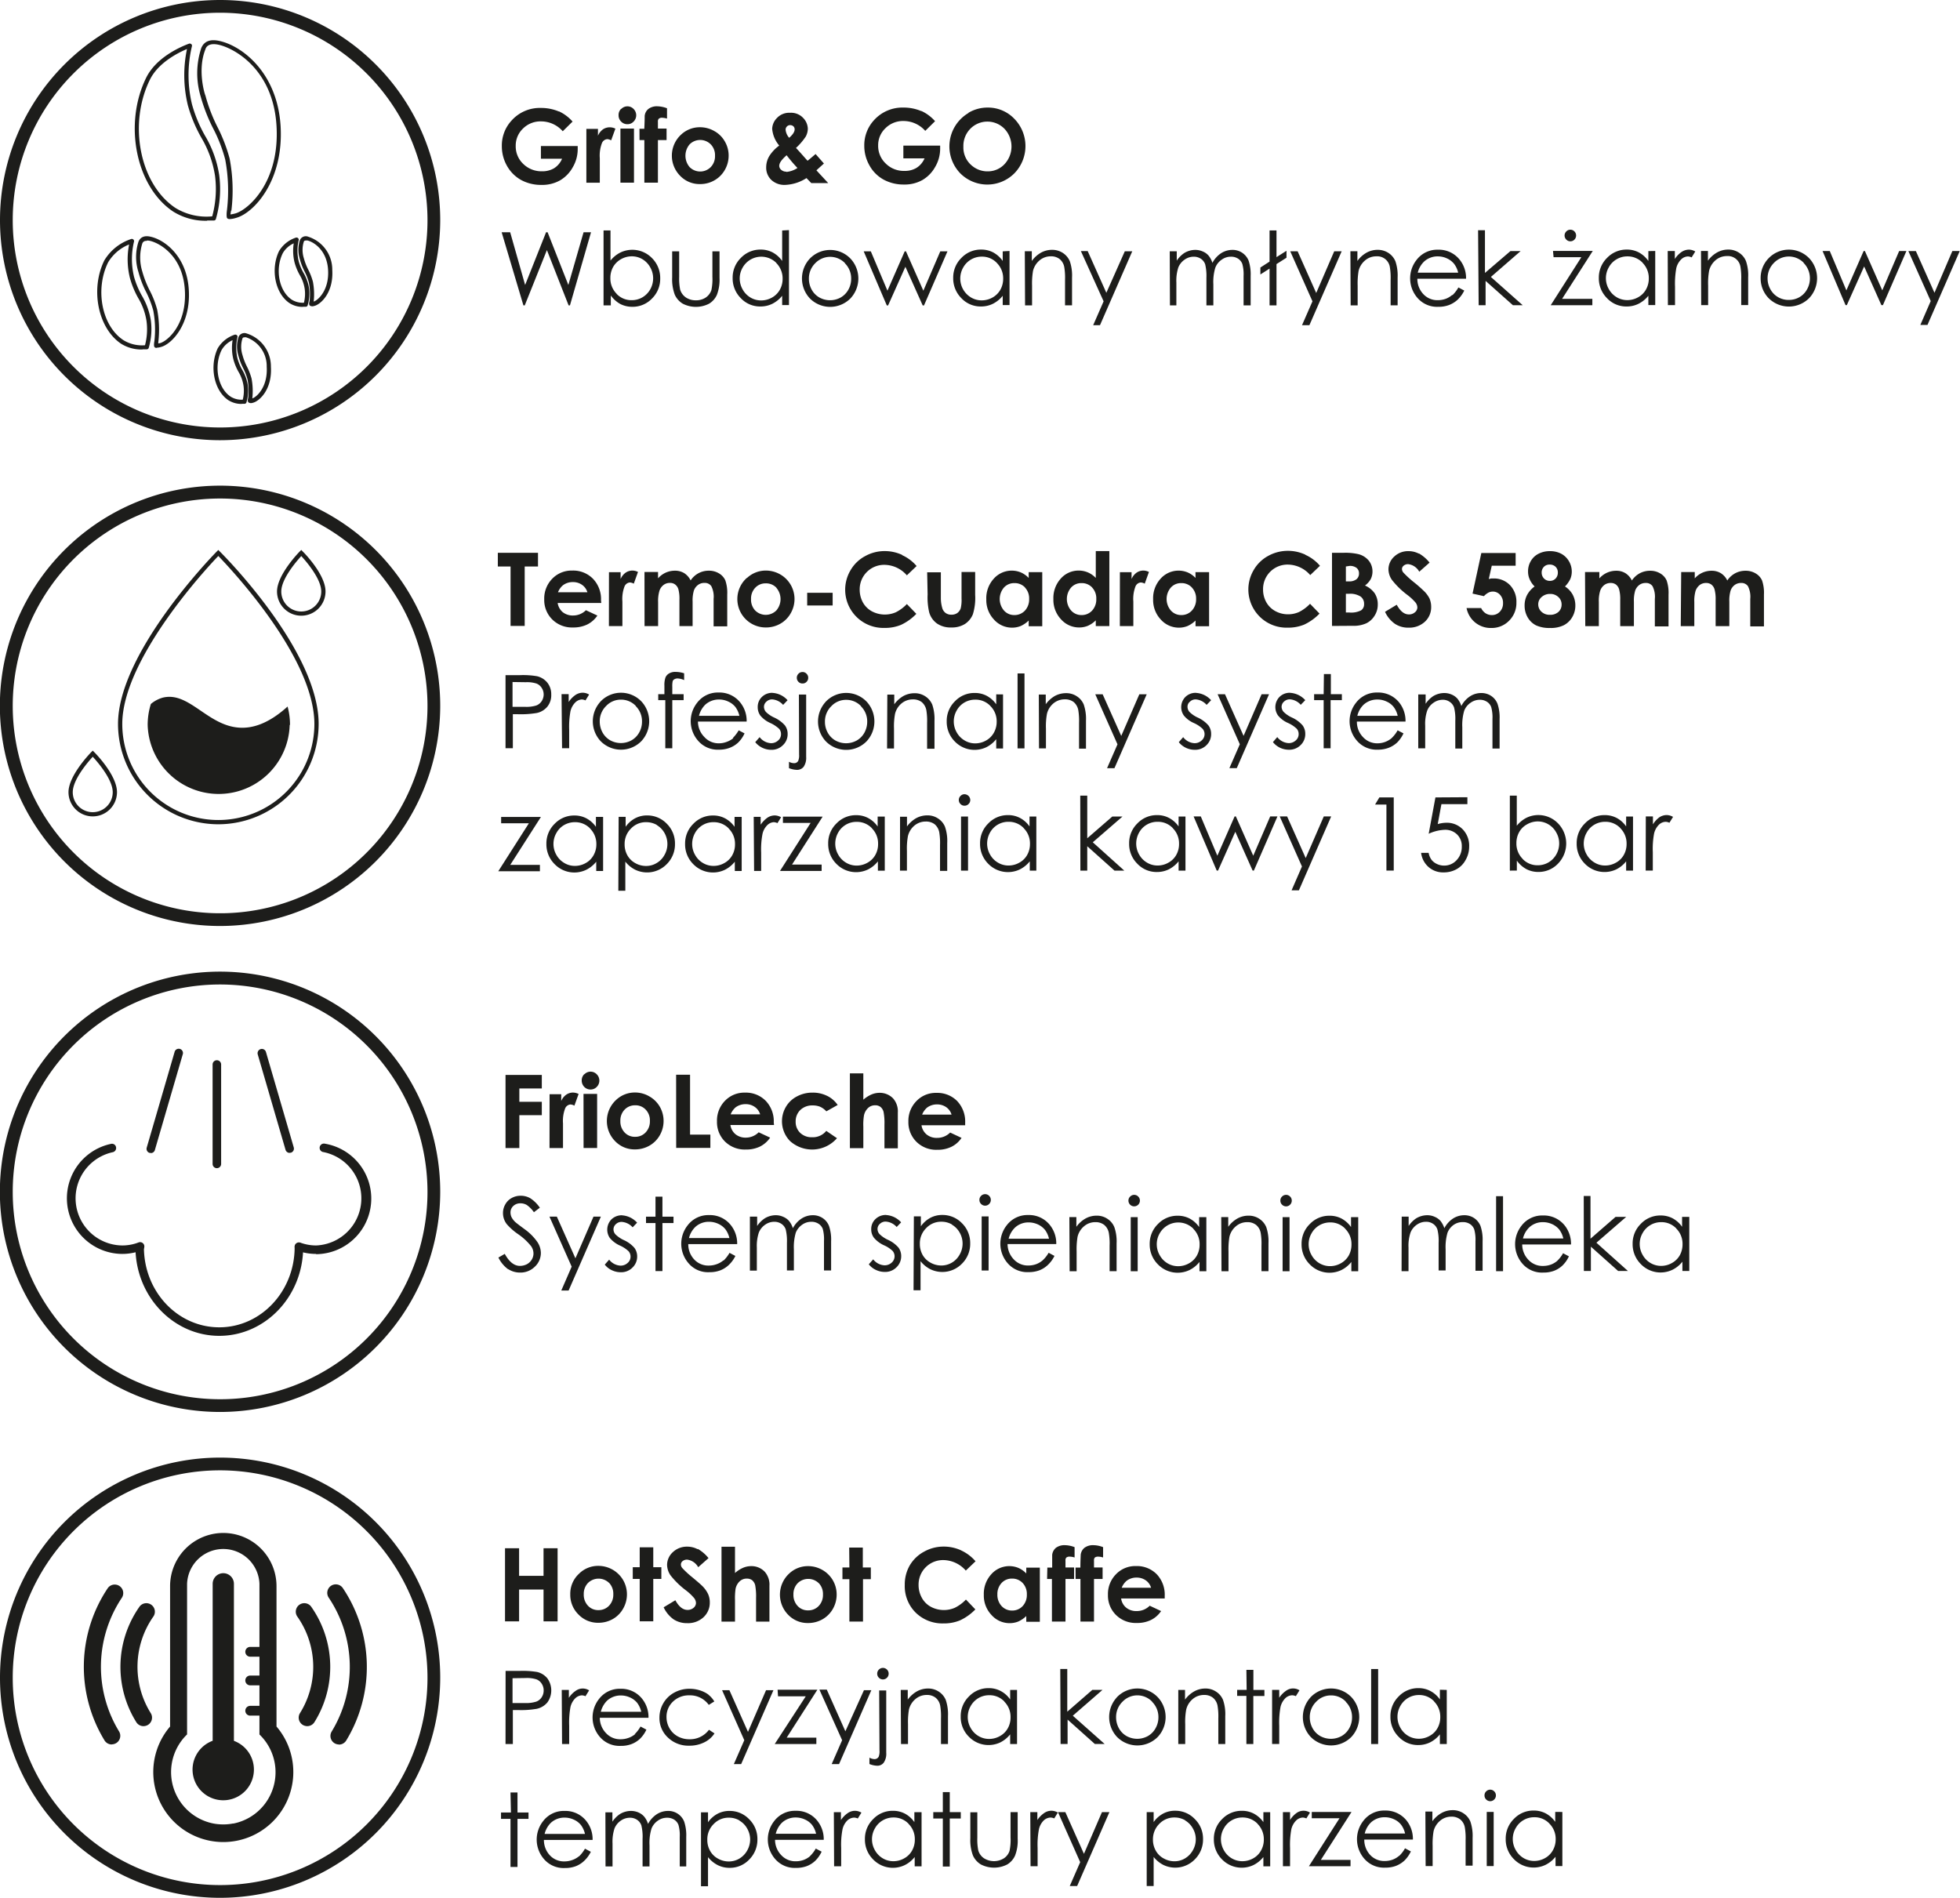 <svg id="Warstwa_1" data-name="Warstwa 1" xmlns="http://www.w3.org/2000/svg" viewBox="0 0 307.92 298.17"><defs><style>.cls-1{fill:#1d1d1b;}</style></defs><path class="cls-1" d="M478.77,2050.32a32.58,32.58,0,1,0,32.58,32.57,32.61,32.61,0,0,0-32.58-32.57m0,67.16a34.59,34.59,0,1,1,34.58-34.59,34.62,34.62,0,0,1-34.58,34.59" transform="translate(-444.19 -1972)"/><path class="cls-1" d="M478.49,2059.35c-1.94,2-15.09,16.25-15.09,26.39a15.09,15.09,0,1,0,30.18,0c0-10.45-13.15-24.38-15.09-26.39m0,42.15a15.78,15.78,0,0,1-15.76-15.76c0-11.17,14.88-26.45,15.52-27.1l.23-.24.24.24c.64.63,15.53,15.59,15.53,27.1a15.78,15.78,0,0,1-15.76,15.76" transform="translate(-444.19 -1972)"/><path class="cls-1" d="M458.76,2090.89c-.76.84-3.14,3.59-3.14,5.57a3.14,3.14,0,0,0,6.28,0c0-2-2.37-4.74-3.14-5.57m0,9.37a3.81,3.81,0,0,1-3.81-3.8c0-2.62,3.43-6.14,3.57-6.29l.24-.24.24.24c.14.14,3.57,3.59,3.57,6.29a3.81,3.81,0,0,1-3.81,3.8" transform="translate(-444.19 -1972)"/><path class="cls-1" d="M491.52,2059.36c-.77.84-3.14,3.59-3.14,5.57a3.14,3.14,0,0,0,6.28,0c0-2-2.37-4.74-3.14-5.57m0,9.37a3.81,3.81,0,0,1-3.81-3.8c0-2.62,3.42-6.14,3.57-6.29l.24-.24.23.24c.15.14,3.58,3.59,3.58,6.29a3.81,3.81,0,0,1-3.81,3.8" transform="translate(-444.19 -1972)"/><path class="cls-1" d="M489.7,2085.91a11.16,11.16,0,0,1-22.31,0,11,11,0,0,1,.5-3.31h0a5,5,0,0,1,1.89-1c4.1-1,7,4.4,12,4.72,1.94.13,4.48-.5,7.59-3.32a10.92,10.92,0,0,1,.38,2.87" transform="translate(-444.19 -1972)"/><path class="cls-1" d="M478.77,2203a32.58,32.58,0,1,0,32.58,32.58A32.62,32.62,0,0,0,478.77,2203m0,67.16a34.58,34.58,0,1,1,34.58-34.58,34.62,34.62,0,0,1-34.58,34.58" transform="translate(-444.19 -1972)"/><path class="cls-1" d="M480.82,2258.48a7.94,7.94,0,0,1-1.56.15,8.42,8.42,0,0,1-1.52-.14,8.23,8.23,0,0,1-4.16-14v-23.68a5.69,5.69,0,0,1,11.37,0v23.69a8.22,8.22,0,0,1-4.13,14m6.81-15.24v-22.06a8.36,8.36,0,0,0-16.72,0v22.05a11,11,0,1,0,16.72,0" transform="translate(-444.19 -1972)"/><path class="cls-1" d="M484.08,2250a4.82,4.82,0,1,1-6.48-4.51v-24.66a1.67,1.67,0,0,1,3.34,0v24.67a4.81,4.81,0,0,1,3.14,4.5" transform="translate(-444.19 -1972)"/><path class="cls-1" d="M483.5,2232.28h3.44v-1.54H483.5a.77.77,0,0,0,0,1.54" transform="translate(-444.19 -1972)"/><path class="cls-1" d="M483.5,2236.78h3.44v-1.54H483.5a.77.77,0,0,0,0,1.54" transform="translate(-444.19 -1972)"/><path class="cls-1" d="M483.5,2241.53h3.44V2240H483.5a.77.77,0,0,0,0,1.54" transform="translate(-444.19 -1972)"/><path class="cls-1" d="M497.44,2246.07a1.38,1.38,0,0,1-.7-.2,1.34,1.34,0,0,1-.44-1.84,19.53,19.53,0,0,0-.45-21,1.34,1.34,0,1,1,2.22-1.5,22.24,22.24,0,0,1,.51,23.92,1.35,1.35,0,0,1-1.14.64" transform="translate(-444.19 -1972)"/><path class="cls-1" d="M492.45,2243.19a1.38,1.38,0,0,1-.7-.2,1.34,1.34,0,0,1-.43-1.85,13.73,13.73,0,0,0-.46-15.22,1.34,1.34,0,0,1,2.18-1.55,16.43,16.43,0,0,1,.55,18.19,1.33,1.33,0,0,1-1.14.63" transform="translate(-444.19 -1972)"/><path class="cls-1" d="M461.75,2246.07a1.34,1.34,0,0,1-1.14-.64,22.19,22.19,0,0,1,.51-23.92,1.34,1.34,0,0,1,2.22,1.5,19.53,19.53,0,0,0-.45,21,1.34,1.34,0,0,1-.44,1.84,1.38,1.38,0,0,1-.7.2" transform="translate(-444.19 -1972)"/><path class="cls-1" d="M466.73,2243.19a1.32,1.32,0,0,1-1.13-.63,16.41,16.41,0,0,1,.54-18.19,1.34,1.34,0,0,1,2.18,1.55,13.75,13.75,0,0,0-.45,15.22,1.34,1.34,0,0,1-.43,1.85,1.41,1.41,0,0,1-.71.2" transform="translate(-444.19 -1972)"/><path class="cls-1" d="M478.77,2126.67a32.58,32.58,0,1,0,32.58,32.58,32.62,32.62,0,0,0-32.58-32.58m0,67.16a34.59,34.59,0,1,1,34.58-34.58,34.62,34.62,0,0,1-34.58,34.58" transform="translate(-444.19 -1972)"/><path class="cls-1" d="M478.26,2155.53a.67.67,0,0,1-.67-.67v-15.62a.67.67,0,0,1,1.34,0v15.62a.67.67,0,0,1-.67.67" transform="translate(-444.19 -1972)"/><path class="cls-1" d="M489.7,2153.13a.68.68,0,0,1-.65-.48l-4.37-15a.68.68,0,0,1,.46-.83.67.67,0,0,1,.83.45l4.37,15a.67.67,0,0,1-.46.83.57.57,0,0,1-.18,0" transform="translate(-444.19 -1972)"/><path class="cls-1" d="M467.88,2153.13l-.19,0a.67.67,0,0,1-.45-.83l4.37-15a.67.67,0,1,1,1.28.38l-4.37,15a.66.66,0,0,1-.64.48" transform="translate(-444.19 -1972)"/><path class="cls-1" d="M478.64,2181.87c-7.26,0-13.17-6.26-13.17-13.94a.66.66,0,0,1,.66-.67.67.67,0,0,1,.67.67c0,7,5.31,12.6,11.84,12.6s11.84-5.65,11.84-12.6a.67.67,0,0,1,1.34,0c0,7.68-5.91,13.94-13.18,13.94" transform="translate(-444.19 -1972)"/><path class="cls-1" d="M463.38,2169a8.74,8.74,0,0,1-1.75-17.29.65.65,0,0,1,.79.51.67.67,0,0,1-.52.8,7.41,7.41,0,0,0,1.48,14.65,7.16,7.16,0,0,0,2.52-.45.67.67,0,1,1,.46,1.25,8.58,8.58,0,0,1-3,.53" transform="translate(-444.19 -1972)"/><path class="cls-1" d="M493.86,2169a8.62,8.62,0,0,1-2.94-.51.67.67,0,0,1-.4-.86.68.68,0,0,1,.86-.4,7.2,7.2,0,0,0,2.48.44A7.41,7.41,0,0,0,495,2153a.67.67,0,1,1,.22-1.32,8.74,8.74,0,0,1-1.4,17.36" transform="translate(-444.19 -1972)"/><path class="cls-1" d="M478.77,1974a32.58,32.58,0,1,0,32.58,32.58A32.62,32.62,0,0,0,478.77,1974m0,67.16a34.58,34.58,0,1,1,34.58-34.58,34.62,34.62,0,0,1-34.58,34.58" transform="translate(-444.19 -1972)"/><path class="cls-1" d="M467.44,1984.37h0Zm6.12-4.67c-1.53.65-4.53,2.2-5.82,4.82-3.44,7-1.58,16.41,4,20.14a9.34,9.34,0,0,0,5.79,1.33,16.36,16.36,0,0,0,.44-6.38,16.86,16.86,0,0,0-2.16-6,22.39,22.39,0,0,1-2.11-5.08,20.07,20.07,0,0,1-.13-8.85m3.16,27a9.56,9.56,0,0,1-5.36-1.46c-5.83-3.91-7.79-13.72-4.22-21,1.55-3.14,5.21-4.79,6.71-5.35a.36.36,0,0,1,.36.05.3.3,0,0,1,.13.31,19.62,19.62,0,0,0,0,9.15,21.74,21.74,0,0,0,2.05,4.94,17.27,17.27,0,0,1,2.23,6.2,17,17,0,0,1-.52,6.88.32.32,0,0,1-.31.24c-.28,0-.64,0-1.07,0" transform="translate(-444.19 -1972)"/><path class="cls-1" d="M480.49,2005.06l-.1.63a5.38,5.38,0,0,0,.78-.16c1.92-.53,7-4.79,6.46-13.77s-6.75-12.22-9.09-12.73c-1.65-.36-2,.43-2.08.72-1.32,3.29-.06,7.21,0,7.25a25.56,25.56,0,0,0,1.92,5,25.48,25.48,0,0,1,1.88,4.89,26.58,26.58,0,0,1,.28,8.22m-.21,1.31c-.36,0-.44-.12-.48-.19s-.11-.45,0-1.24a26.37,26.37,0,0,0-.28-7.94,23.38,23.38,0,0,0-1.83-4.75,26.63,26.63,0,0,1-2-5.06,12.62,12.62,0,0,1,.07-7.69c.43-1.06,1.39-1.44,2.84-1.12,3.59.77,9.1,5,9.62,13.34.53,8.7-4.26,13.71-6.95,14.45a4,4,0,0,1-1.07.2" transform="translate(-444.19 -1972)"/><path class="cls-1" d="M460.88,2013.06Zm3.59-2.65a6.77,6.77,0,0,0-3.29,2.8c-2.1,4.25-1,10,2.4,12.23a5.58,5.58,0,0,0,3.39.8,9.8,9.8,0,0,0,.24-3.79,10,10,0,0,0-1.31-3.63,13.9,13.9,0,0,1-1.3-3.15,12.19,12.19,0,0,1-.13-5.26m2.11,16.5a6.06,6.06,0,0,1-3.37-.91c-3.63-2.44-4.86-8.56-2.63-13.09a7.74,7.74,0,0,1,4.19-3.35.35.35,0,0,1,.48.37,11.78,11.78,0,0,0,0,5.57,13.43,13.43,0,0,0,1.26,3,11.11,11.11,0,0,1,1.38,3.85,10.49,10.49,0,0,1-.33,4.29.32.32,0,0,1-.3.24l-.67,0" transform="translate(-444.19 -1972)"/><path class="cls-1" d="M467.22,2009.85a.62.62,0,0,0-.68.42,7.46,7.46,0,0,0,0,4.37,16.17,16.17,0,0,0,1.17,3,14.52,14.52,0,0,1,1.17,3,16.62,16.62,0,0,1,.18,5.12c0,.08,0,.15,0,.2l.3-.06c1.15-.33,4.21-2.9,3.87-8.35s-4.07-7.4-5.48-7.71a2.07,2.07,0,0,0-.46-.05m1.54,16.87c-.28,0-.34-.1-.39-.17s-.09-.36,0-.86a16,16,0,0,0-.17-4.84,15.65,15.65,0,0,0-1.11-2.89,15.47,15.47,0,0,1-1.21-3.13,7.82,7.82,0,0,1,0-4.81c.29-.71.94-1,1.9-.77,2.24.49,5.69,3.1,6,8.32.34,5.43-2.68,8.56-4.37,9a2.65,2.65,0,0,1-.7.12" transform="translate(-444.19 -1972)"/><path class="cls-1" d="M488.34,2011.63Zm2-1.4a3.75,3.75,0,0,0-1.72,1.54c-1.26,2.55-.59,6,1.42,7.32a3.26,3.26,0,0,0,1.9.47,5.73,5.73,0,0,0,.12-2.17,6,6,0,0,0-.78-2.18,8.56,8.56,0,0,1-.82-2,7.6,7.6,0,0,1-.12-3m1.46,10a3.74,3.74,0,0,1-2.13-.59c-2.27-1.52-3-5.34-1.65-8.16a4.87,4.87,0,0,1,2.63-2.12.36.36,0,0,1,.35.06.35.35,0,0,1,.12.32,7.11,7.11,0,0,0,0,3.34,7.91,7.91,0,0,0,.76,1.82,6.81,6.81,0,0,1,.86,2.4,6.59,6.59,0,0,1-.21,2.67.31.31,0,0,1-.3.24l-.42,0" transform="translate(-444.19 -1972)"/><path class="cls-1" d="M492.22,2009.79c-.23,0-.27.11-.3.18a4.3,4.3,0,0,0,0,2.58,9.39,9.39,0,0,0,.71,1.84,9.86,9.86,0,0,1,.72,1.87,10.53,10.53,0,0,1,.12,3.12c.67-.2,2.46-1.78,2.26-5s-2.41-4.42-3.25-4.6l-.25,0m.94,10.32a.37.37,0,0,1-.35-.16c-.09-.15-.08-.31,0-.62a9.59,9.59,0,0,0-.1-2.91,8.91,8.91,0,0,0-.67-1.74,9.59,9.59,0,0,1-.75-1.93,5,5,0,0,1,0-3,1,1,0,0,1,1.31-.55,5.42,5.42,0,0,1,3.78,5.21c.22,3.59-1.81,5.39-2.77,5.65a1.53,1.53,0,0,1-.46.08" transform="translate(-444.19 -1972)"/><path class="cls-1" d="M479,2027c-1.25,2.55-.58,6,1.43,7.32a3.2,3.2,0,0,0,1.9.47,5.73,5.73,0,0,0,.12-2.17,6,6,0,0,0-.78-2.18,8.56,8.56,0,0,1-.82-2,7.6,7.6,0,0,1-.12-3A3.78,3.78,0,0,0,479,2027m3.19,8.46a3.82,3.82,0,0,1-2.13-.59c-2.27-1.52-3-5.34-1.66-8.16a4.92,4.92,0,0,1,2.64-2.12.37.37,0,0,1,.35.06.33.33,0,0,1,.11.32,7.24,7.24,0,0,0,0,3.34,7.91,7.91,0,0,0,.76,1.82,6.73,6.73,0,0,1,.86,2.4,6.59,6.59,0,0,1-.21,2.67.31.31,0,0,1-.3.24l-.42,0" transform="translate(-444.19 -1972)"/><path class="cls-1" d="M482.58,2025c-.23,0-.27.11-.3.18a4.26,4.26,0,0,0,0,2.58,9.39,9.39,0,0,0,.71,1.84,9.86,9.86,0,0,1,.72,1.87,10.53,10.53,0,0,1,.12,3.12c.67-.2,2.46-1.78,2.26-5a4.76,4.76,0,0,0-3.25-4.6l-.25,0m.94,10.32a.37.37,0,0,1-.35-.16c-.09-.15-.08-.31,0-.62a10,10,0,0,0-.1-2.91,8.91,8.91,0,0,0-.67-1.74,9.59,9.59,0,0,1-.75-1.93,4.94,4.94,0,0,1,0-3,1,1,0,0,1,1.31-.55,5.42,5.42,0,0,1,3.78,5.21c.22,3.59-1.81,5.39-2.77,5.65a1.53,1.53,0,0,1-.46.08" transform="translate(-444.19 -1972)"/><path class="cls-1" d="M702.73,2108.77h1.12v-2.88a13.06,13.06,0,0,1,.2-2.93,2.87,2.87,0,0,1,.77-1.4,1.58,1.58,0,0,1,1.06-.45,1.55,1.55,0,0,1,.58.15l.57-.92a2.06,2.06,0,0,0-1-.29,2.11,2.11,0,0,0-1.16.36,4,4,0,0,0-1,1.1v-1.24h-1.12Zm-4-6.67a3.36,3.36,0,0,1,1,2.46,3.45,3.45,0,0,1-.43,1.74,3.12,3.12,0,0,1-1.24,1.23,3.41,3.41,0,0,1-1.7.45,3.15,3.15,0,0,1-1.66-.46,3.36,3.36,0,0,1-1.24-1.27,3.45,3.45,0,0,1,0-3.44,3.24,3.24,0,0,1,1.23-1.26,3.34,3.34,0,0,1,1.68-.44,3.21,3.21,0,0,1,2.39,1m.9-1.83v1.56a4.22,4.22,0,0,0-1.48-1.33,4,4,0,0,0-1.9-.45,4.2,4.2,0,0,0-3.1,1.31,4.3,4.3,0,0,0-1.29,3.14,4.38,4.38,0,0,0,1.28,3.18,4.31,4.31,0,0,0,4.95.89,4.56,4.56,0,0,0,1.54-1.26v1.46h1.08v-8.5Zm-16.24,6.67a3.37,3.37,0,0,1-1-2.47,3.51,3.51,0,0,1,.43-1.74,3.12,3.12,0,0,1,1.24-1.23,3.42,3.42,0,0,1,1.7-.46,3.31,3.31,0,0,1,2.89,1.74,3.41,3.41,0,0,1,.46,1.72,3.48,3.48,0,0,1-.45,1.72,3.38,3.38,0,0,1-1.23,1.26,3.32,3.32,0,0,1-1.69.45,3.19,3.19,0,0,1-2.38-1m-.9,1.83v-1.56a4.43,4.43,0,0,0,1.49,1.33,4,4,0,0,0,1.88.45,4.2,4.2,0,0,0,3.1-1.31,4.53,4.53,0,0,0,0-6.32,4.29,4.29,0,0,0-4.94-.89,4.66,4.66,0,0,0-1.54,1.26V2097h-1.09v11.78Zm-12.79-11.49-1.06,5.71a6.59,6.59,0,0,1,2.46-.62,2.64,2.64,0,0,1,2,.73,2.52,2.52,0,0,1,.74,1.88,3,3,0,0,1-.81,2.15,2.61,2.61,0,0,1-2,.86,2.55,2.55,0,0,1-1.11-.26,2.23,2.23,0,0,1-.84-.66,2.67,2.67,0,0,1-.45-1.08h-1.18a3.53,3.53,0,0,0,1.15,2.21,3.43,3.43,0,0,0,2.36.86,4.13,4.13,0,0,0,2.07-.51,3.56,3.56,0,0,0,1.41-1.44A4.23,4.23,0,0,0,675,2105a3.69,3.69,0,0,0-1-2.69,3.45,3.45,0,0,0-2.59-1.05,5.06,5.06,0,0,0-1.35.21l.58-3.13h4.08v-1.09Zm-9.48,1.12H662v10.37h1.15v-11.49h-2.26Zm-11.49,9.73-1.63,3.75h1.15l5.07-11.61h-1.16l-2.84,6.54-2.92-6.54h-1.16Zm-13.39.64h.21l2.71-6.09,2.72,6.09h.2l3.7-8.5h-1.14l-2.66,6.17-2.73-6.17h-.2l-2.71,6.17-2.6-6.17h-1.13Zm-6.92-6.67a3.36,3.36,0,0,1,1,2.46,3.45,3.45,0,0,1-.43,1.74,3.12,3.12,0,0,1-1.24,1.23,3.41,3.41,0,0,1-1.7.45,3.21,3.21,0,0,1-1.67-.46,3.34,3.34,0,0,1-1.23-1.27,3.44,3.44,0,0,1-.46-1.72,3.53,3.53,0,0,1,.45-1.72,3.27,3.27,0,0,1,2.92-1.7,3.21,3.21,0,0,1,2.39,1m.9-1.83v1.56a4.25,4.25,0,0,0-1.49-1.33,3.94,3.94,0,0,0-1.89-.45,4.2,4.2,0,0,0-3.1,1.31,4.3,4.3,0,0,0-1.29,3.14,4.34,4.34,0,0,0,1.28,3.18,4.14,4.14,0,0,0,3.08,1.31,4.2,4.2,0,0,0,1.87-.42,4.66,4.66,0,0,0,1.54-1.26v1.46h1.08v-8.5Zm-15.43,8.5H615v-3.83l4.28,3.83h1.54l-4.95-4.45,4.67-4.05h-1.6L615,2103.7V2097h-1.1ZM605,2102.1a3.36,3.36,0,0,1,1,2.46,3.45,3.45,0,0,1-.43,1.74,3.12,3.12,0,0,1-1.24,1.23,3.41,3.41,0,0,1-1.7.45,3.21,3.21,0,0,1-1.67-.46,3.34,3.34,0,0,1-1.23-1.27,3.44,3.44,0,0,1-.46-1.72,3.53,3.53,0,0,1,.45-1.72,3.27,3.27,0,0,1,2.92-1.7,3.23,3.23,0,0,1,2.39,1m.9-1.83v1.56a4.25,4.25,0,0,0-1.49-1.33,3.94,3.94,0,0,0-1.89-.45,4.2,4.2,0,0,0-3.1,1.31,4.3,4.3,0,0,0-1.29,3.14,4.38,4.38,0,0,0,1.27,3.18,4.32,4.32,0,0,0,5,.89,4.66,4.66,0,0,0,1.54-1.26v1.46H607v-8.5Zm-10.76,8.5h1.1v-8.5h-1.1Zm-.08-11.73a.85.85,0,0,0-.27.64.86.86,0,0,0,.27.63.82.82,0,0,0,.63.26.84.84,0,0,0,.63-.26.86.86,0,0,0,.27-.63.92.92,0,0,0-.9-.91.83.83,0,0,0-.63.27m-9.51,11.73h1.09v-3.12a10.77,10.77,0,0,1,.16-2.31,3.11,3.11,0,0,1,1-1.63,2.75,2.75,0,0,1,1.78-.65,2.23,2.23,0,0,1,1.41.42,2.2,2.2,0,0,1,.73,1.27,10.2,10.2,0,0,1,.12,2v4.06H593v-4.38a6.79,6.79,0,0,0-.35-2.55,2.83,2.83,0,0,0-1.09-1.3,2.94,2.94,0,0,0-1.69-.49,3.66,3.66,0,0,0-1.73.43,4.58,4.58,0,0,0-1.46,1.31v-1.52h-1.09Zm-4.44-6.67a3.36,3.36,0,0,1,1,2.46,3.45,3.45,0,0,1-.43,1.74,3.12,3.12,0,0,1-1.24,1.23,3.43,3.43,0,0,1-1.7.45,3.21,3.21,0,0,1-1.67-.46,3.34,3.34,0,0,1-1.23-1.27,3.44,3.44,0,0,1-.46-1.72,3.53,3.53,0,0,1,.45-1.72,3.27,3.27,0,0,1,2.92-1.7,3.23,3.23,0,0,1,2.39,1m.9-1.83v1.56a4.25,4.25,0,0,0-1.49-1.33,3.94,3.94,0,0,0-1.89-.45,4.2,4.2,0,0,0-3.1,1.31,4.3,4.3,0,0,0-1.29,3.14,4.38,4.38,0,0,0,1.27,3.18,4.32,4.32,0,0,0,5,.89,4.66,4.66,0,0,0,1.54-1.26v1.46h1.08v-8.5Zm-14.88,1h4.35l-4.81,7.54h6.54v-1h-4.65l4.81-7.53h-6.24Zm-4.53,7.54h1.11v-2.88a12.86,12.86,0,0,1,.21-2.93,2.8,2.8,0,0,1,.77-1.4,1.58,1.58,0,0,1,1-.45,1.5,1.5,0,0,1,.58.15l.57-.92a2,2,0,0,0-1-.29,2.08,2.08,0,0,0-1.15.36,4.15,4.15,0,0,0-1.06,1.1v-1.24H562.6Zm-4-6.67a3.36,3.36,0,0,1,1,2.46,3.45,3.45,0,0,1-.43,1.74,3.12,3.12,0,0,1-1.24,1.23,3.41,3.41,0,0,1-1.7.45,3.21,3.21,0,0,1-1.67-.46,3.34,3.34,0,0,1-1.23-1.27,3.44,3.44,0,0,1-.46-1.72,3.53,3.53,0,0,1,.45-1.72,3.27,3.27,0,0,1,2.92-1.7,3.23,3.23,0,0,1,2.39,1m.9-1.83v1.56a4.25,4.25,0,0,0-1.49-1.33,3.94,3.94,0,0,0-1.89-.45,4.2,4.2,0,0,0-3.1,1.31,4.3,4.3,0,0,0-1.29,3.14,4.38,4.38,0,0,0,1.27,3.18,4.32,4.32,0,0,0,5,.89,4.66,4.66,0,0,0,1.54-1.26v1.46h1.08v-8.5Zm-12.23,1.28a3.38,3.38,0,0,1,1.23,1.26,3.53,3.53,0,0,1,.45,1.72,3.44,3.44,0,0,1-.46,1.72,3.27,3.27,0,0,1-1.23,1.27,3.18,3.18,0,0,1-1.66.46,3.43,3.43,0,0,1-1.7-.45,3.12,3.12,0,0,1-1.24-1.23,3.45,3.45,0,0,1-.43-1.74,3.36,3.36,0,0,1,1-2.46,3.2,3.2,0,0,1,2.39-1,3.37,3.37,0,0,1,1.68.44m-6.06,10.33h1.1v-4.57a4.63,4.63,0,0,0,1.53,1.26,4.31,4.31,0,0,0,5-.89,4.38,4.38,0,0,0,1.27-3.18,4.33,4.33,0,0,0-1.28-3.14,4.22,4.22,0,0,0-3.1-1.31,3.93,3.93,0,0,0-1.88.45,4.25,4.25,0,0,0-1.49,1.33v-1.56h-1.1Zm-4.45-9.78a3.4,3.4,0,0,1,1,2.46,3.46,3.46,0,0,1-.44,1.74,3.1,3.1,0,0,1-1.23,1.23,3.46,3.46,0,0,1-1.7.45,3.18,3.18,0,0,1-1.67-.46,3.36,3.36,0,0,1-1.24-1.27,3.45,3.45,0,0,1,0-3.44,3.24,3.24,0,0,1,1.23-1.26,3.37,3.37,0,0,1,1.68-.44,3.24,3.24,0,0,1,2.4,1m.9-1.83v1.56a4.34,4.34,0,0,0-1.49-1.33,4,4,0,0,0-1.9-.45,4.22,4.22,0,0,0-3.1,1.31,4.3,4.3,0,0,0-1.29,3.14,4.38,4.38,0,0,0,1.28,3.18,4.31,4.31,0,0,0,5,.89,4.69,4.69,0,0,0,1.55-1.26v1.46h1.08v-8.5Zm-14.89,1h4.36l-4.81,7.54h6.54v-1h-4.66l4.82-7.53h-6.25Z" transform="translate(-444.19 -1972)"/><path class="cls-1" d="M667,2089.57h1.09V2086a6.46,6.46,0,0,1,.32-2.37,2.69,2.69,0,0,1,1-1.23,2.5,2.5,0,0,1,1.42-.46,1.85,1.85,0,0,1,1.13.34,1.73,1.73,0,0,1,.67.88,7.39,7.39,0,0,1,.19,2.09v4.35h1.1v-3.33a8,8,0,0,1,.3-2.61,2.66,2.66,0,0,1,1-1.25,2.46,2.46,0,0,1,1.45-.47,2,2,0,0,1,1.13.32,1.66,1.66,0,0,1,.66.82,6,6,0,0,1,.2,1.88v4.64h1.12v-4.64a6.58,6.58,0,0,0-.33-2.39,2.63,2.63,0,0,0-1-1.24,2.75,2.75,0,0,0-1.56-.45,3.2,3.2,0,0,0-1.76.52,4,4,0,0,0-1.36,1.52,3.51,3.51,0,0,0-.61-1.15,2.55,2.55,0,0,0-.91-.65,2.92,2.92,0,0,0-1.17-.24,3.4,3.4,0,0,0-1.75.5,4.28,4.28,0,0,0-1.17,1.19v-1.47H667Zm-9.57-5.11a3.6,3.6,0,0,1,1-1.76,3.15,3.15,0,0,1,2.15-.8,3.3,3.3,0,0,1,1.45.32,2.93,2.93,0,0,1,1.1.84,3.57,3.57,0,0,1,.64,1.4Zm5.4,3.5a3.49,3.49,0,0,1-1,.59,3.44,3.44,0,0,1-1.27.23,3,3,0,0,1-2.26-1,3.44,3.44,0,0,1-.94-2.42H665a4.63,4.63,0,0,0-.93-2.91,4.21,4.21,0,0,0-3.48-1.65,4.08,4.08,0,0,0-3.37,1.61,4.66,4.66,0,0,0,.18,6,4.08,4.08,0,0,0,3.26,1.37,4.7,4.7,0,0,0,1.68-.29,4.17,4.17,0,0,0,1.34-.83,5,5,0,0,0,1-1.44l-.92-.48a5.08,5.08,0,0,1-.93,1.21m-10.69-6.89h-1.5v.94h1.5v7.56h1.09V2082H655v-.94h-1.73v-3.16h-1.09Zm-5.26-.22a2.29,2.29,0,0,0-1.67.64,2.29,2.29,0,0,0-.24,2.93,4.18,4.18,0,0,0,1.56,1.17,4.89,4.89,0,0,1,1.38.91,1.27,1.27,0,0,1,.3.84,1.29,1.29,0,0,1-.46,1,1.61,1.61,0,0,1-1.12.42,2.42,2.42,0,0,1-1.78-.95l-.68.79a3.18,3.18,0,0,0,1.1.88,3.3,3.3,0,0,0,1.41.32,2.5,2.5,0,0,0,1.84-.73,2.38,2.38,0,0,0,.73-1.77,2.21,2.21,0,0,0-.43-1.34,4.94,4.94,0,0,0-1.66-1.22,4.39,4.39,0,0,1-1.31-.89,1.23,1.23,0,0,1-.32-.79,1.08,1.08,0,0,1,.38-.82,1.3,1.3,0,0,1,.92-.36,2.51,2.51,0,0,1,1.71.86l.71-.73a3.48,3.48,0,0,0-2.37-1.15m-7.91,8.08-1.64,3.75h1.16l5.07-11.61h-1.17l-2.83,6.54-2.92-6.54h-1.16Zm-6.88-8.08a2.29,2.29,0,0,0-1.67.64,2.29,2.29,0,0,0-.24,2.93,4.18,4.18,0,0,0,1.56,1.17,4.89,4.89,0,0,1,1.38.91,1.28,1.28,0,0,1,.31.84,1.3,1.3,0,0,1-.47,1,1.59,1.59,0,0,1-1.12.42,2.38,2.38,0,0,1-1.77-.95l-.69.79a3.12,3.12,0,0,0,1.11.88,3.23,3.23,0,0,0,1.4.32,2.49,2.49,0,0,0,1.84-.73,2.38,2.38,0,0,0,.73-1.77,2.21,2.21,0,0,0-.43-1.34,4.94,4.94,0,0,0-1.66-1.22,4.53,4.53,0,0,1-1.31-.89,1.22,1.22,0,0,1-.31-.79,1,1,0,0,1,.38-.82,1.26,1.26,0,0,1,.91-.36,2.51,2.51,0,0,1,1.71.86l.71-.73a3.46,3.46,0,0,0-2.37-1.15m-12.34,8.08-1.64,3.75h1.16l5.07-11.61h-1.16l-2.84,6.54-2.92-6.54h-1.16Zm-12.33.64h1.09v-3.12a10.77,10.77,0,0,1,.16-2.31,3.05,3.05,0,0,1,1-1.63,2.75,2.75,0,0,1,1.78-.65,2.23,2.23,0,0,1,1.41.42,2.2,2.2,0,0,1,.73,1.27,10.2,10.2,0,0,1,.12,2v4.06h1.09v-4.38a7,7,0,0,0-.35-2.55,2.83,2.83,0,0,0-1.09-1.3,3,3,0,0,0-1.69-.49,3.7,3.7,0,0,0-1.74.43,4.66,4.66,0,0,0-1.45,1.31v-1.52h-1.09Zm-3.37,0h1.09v-11.78h-1.09Zm-4.28-6.67a3.37,3.37,0,0,1,1,2.46,3.46,3.46,0,0,1-.44,1.74,3.16,3.16,0,0,1-1.23,1.23,3.47,3.47,0,0,1-1.71.45,3.18,3.18,0,0,1-1.66-.46,3.36,3.36,0,0,1-1.24-1.27,3.45,3.45,0,0,1,0-3.44,3.24,3.24,0,0,1,1.23-1.26,3.34,3.34,0,0,1,1.68-.44,3.2,3.2,0,0,1,2.39,1m.91-1.83v1.56a4.34,4.34,0,0,0-1.49-1.33,4,4,0,0,0-1.9-.45,4.2,4.2,0,0,0-3.1,1.31,4.3,4.3,0,0,0-1.29,3.14,4.38,4.38,0,0,0,1.28,3.18,4.31,4.31,0,0,0,4.95.89,4.69,4.69,0,0,0,1.55-1.26v1.46h1.07v-8.5Zm-17.15,8.5h1.09v-3.12a10.77,10.77,0,0,1,.16-2.31,3.05,3.05,0,0,1,1-1.63,2.75,2.75,0,0,1,1.78-.65,2.23,2.23,0,0,1,1.41.42,2.2,2.2,0,0,1,.73,1.27,10.2,10.2,0,0,1,.12,2v4.06H591v-4.38a7,7,0,0,0-.35-2.55,2.89,2.89,0,0,0-1.09-1.3,3,3,0,0,0-1.69-.49,3.67,3.67,0,0,0-1.74.43,4.66,4.66,0,0,0-1.45,1.31v-1.52h-1.09Zm-4.12-6.64a3.33,3.33,0,0,1,1,2.44,3.58,3.58,0,0,1-.44,1.72,3.18,3.18,0,0,1-1.21,1.23,3.46,3.46,0,0,1-3.34,0,3.18,3.18,0,0,1-1.21-1.23,3.47,3.47,0,0,1-.44-1.72,3.33,3.33,0,0,1,1-2.44,3.15,3.15,0,0,1,2.34-1,3.18,3.18,0,0,1,2.34,1m-5.6-.65a4.57,4.57,0,0,0,.07,6.18,4.49,4.49,0,0,0,6.38,0,4.58,4.58,0,0,0,.07-6.19,4.44,4.44,0,0,0-6.52,0m-4.14,8.25a2.27,2.27,0,0,1-.14,1,.71.71,0,0,1-.66.36,1.76,1.76,0,0,1-.79-.22v1a3.53,3.53,0,0,0,1.25.27,1.3,1.3,0,0,0,1.06-.49,2.52,2.52,0,0,0,.39-1.56v-9.78H569.7Zm-.1-12.69a.88.88,0,0,0-.26.64.89.89,0,0,0,.26.63.84.84,0,0,0,.64.26.82.82,0,0,0,.63-.26.85.85,0,0,0,.26-.63.84.84,0,0,0-.26-.64.83.83,0,0,0-.63-.27.85.85,0,0,0-.64.27m-4.07,3a2.29,2.29,0,0,0-1.67.64,2.15,2.15,0,0,0-.66,1.61,2.22,2.22,0,0,0,.41,1.32,4.32,4.32,0,0,0,1.57,1.17,5.23,5.23,0,0,1,1.38.91,1.27,1.27,0,0,1,.3.84,1.29,1.29,0,0,1-.46,1,1.61,1.61,0,0,1-1.12.42,2.4,2.4,0,0,1-1.78-.95l-.69.79a3.23,3.23,0,0,0,2.52,1.2,2.48,2.48,0,0,0,1.83-.73,2.35,2.35,0,0,0,.74-1.77,2.21,2.21,0,0,0-.43-1.34,5.05,5.05,0,0,0-1.66-1.22,4.47,4.47,0,0,1-1.32-.89,1.27,1.27,0,0,1-.31-.79,1.08,1.08,0,0,1,.38-.82,1.28,1.28,0,0,1,.91-.36,2.55,2.55,0,0,1,1.72.86l.7-.73a3.44,3.44,0,0,0-2.36-1.15M554,2084.46a3.76,3.76,0,0,1,1-1.76,3.16,3.16,0,0,1,2.16-.8,3.29,3.29,0,0,1,1.44.32,3,3,0,0,1,1.11.84,3.71,3.71,0,0,1,.64,1.4Zm5.41,3.5a3.54,3.54,0,0,1-1.05.59,3.43,3.43,0,0,1-1.26.23,3,3,0,0,1-2.26-1,3.45,3.45,0,0,1-1-2.42h7.65a4.57,4.57,0,0,0-.94-2.91,4.18,4.18,0,0,0-3.47-1.65,4.07,4.07,0,0,0-3.37,1.61,4.66,4.66,0,0,0,.18,6,4.06,4.06,0,0,0,3.25,1.37,4.62,4.62,0,0,0,1.68-.29,4.06,4.06,0,0,0,1.34-.83,4.79,4.79,0,0,0,1-1.44l-.92-.48a5.66,5.66,0,0,1-.93,1.21m-9-10.39a1.86,1.86,0,0,0-1,.24,1.33,1.33,0,0,0-.57.63,3.61,3.61,0,0,0-.17,1.3v1.33H547.6v.94h1.11v7.56h1.1V2082h1.78v-.94h-1.78v-1.15a3.72,3.72,0,0,1,.06-.89.57.57,0,0,1,.26-.3,1,1,0,0,1,.54-.13,2.77,2.77,0,0,1,1,.26v-1.07a4.51,4.51,0,0,0-1.28-.22m-6.34,5.36a3.33,3.33,0,0,1,1,2.44,3.47,3.47,0,0,1-.44,1.72,3.18,3.18,0,0,1-1.21,1.23,3.46,3.46,0,0,1-3.34,0,3.18,3.18,0,0,1-1.21-1.23,3.58,3.58,0,0,1-.44-1.72,3.33,3.33,0,0,1,1-2.44,3.15,3.15,0,0,1,2.34-1,3.18,3.18,0,0,1,2.34,1m-5.6-.65a4.57,4.57,0,0,0,.07,6.18,4.49,4.49,0,0,0,6.38,0,4.58,4.58,0,0,0,.07-6.19,4.44,4.44,0,0,0-6.52,0m-6,7.29h1.12v-2.88a13.72,13.72,0,0,1,.2-2.93,2.88,2.88,0,0,1,.78-1.4,1.58,1.58,0,0,1,1-.45,1.5,1.5,0,0,1,.58.15l.57-.92a2,2,0,0,0-1-.29,2.08,2.08,0,0,0-1.15.36,4,4,0,0,0-1.06,1.1v-1.24h-1.12Zm-5.7-10.37a4.81,4.81,0,0,1,1.68.21,1.69,1.69,0,0,1,.82.68,1.87,1.87,0,0,1,.31,1,1.92,1.92,0,0,1-.31,1.08,1.73,1.73,0,0,1-.86.69,5.15,5.15,0,0,1-1.72.21l-2,0v-3.9Zm-3.18,10.37h1.15v-5.34h.82a15.15,15.15,0,0,0,2.92-.19,2.94,2.94,0,0,0,1.68-1,2.84,2.84,0,0,0,.61-1.89,2.89,2.89,0,0,0-.62-1.89,2.94,2.94,0,0,0-1.61-1,12.89,12.89,0,0,0-2.66-.17h-2.29Z" transform="translate(-444.19 -1972)"/><path class="cls-1" d="M708.24,2070.37h2.13v-3.78a5.62,5.62,0,0,1,.21-1.8,2.07,2.07,0,0,1,.65-.89,1.62,1.62,0,0,1,1-.31,1.33,1.33,0,0,1,.82.25,1.47,1.47,0,0,1,.5.76,5.84,5.84,0,0,1,.17,1.65v4.12h2.15v-3.84a5.41,5.41,0,0,1,.21-1.77,1.86,1.86,0,0,1,.64-.86,1.63,1.63,0,0,1,1-.31,1.23,1.23,0,0,1,1.08.51,3.68,3.68,0,0,1,.36,2v4.31h2.15v-5a6,6,0,0,0-.3-2.22,2.43,2.43,0,0,0-1-1.1,3,3,0,0,0-1.59-.42,3.4,3.4,0,0,0-1.62.39,3.48,3.48,0,0,0-1.25,1.14,2.79,2.79,0,0,0-1-1.14,2.73,2.73,0,0,0-1.44-.39,3.46,3.46,0,0,0-2.67,1.2v-1h-2.13Zm-15,0h2.13v-3.78a5.3,5.3,0,0,1,.22-1.8,1.92,1.92,0,0,1,.65-.89,1.6,1.6,0,0,1,1-.31,1.33,1.33,0,0,1,.82.25,1.47,1.47,0,0,1,.5.76,5.84,5.84,0,0,1,.17,1.65v4.12h2.15v-3.84a5.41,5.41,0,0,1,.21-1.77,1.93,1.93,0,0,1,.64-.86,1.63,1.63,0,0,1,1-.31,1.23,1.23,0,0,1,1.08.51,3.68,3.68,0,0,1,.36,2v4.31h2.15v-5a6,6,0,0,0-.3-2.22,2.43,2.43,0,0,0-1-1.1,3,3,0,0,0-1.59-.42,3.4,3.4,0,0,0-1.62.39,3.48,3.48,0,0,0-1.25,1.14,2.79,2.79,0,0,0-1-1.14,2.67,2.67,0,0,0-1.43-.39,3.5,3.5,0,0,0-1.46.3,3.58,3.58,0,0,0-1.22.9v-1H693.2Zm-4.24-4.58a1.53,1.53,0,0,1,.52,1.19,1.51,1.51,0,0,1-.5,1.16,1.9,1.9,0,0,1-1.33.45,1.84,1.84,0,0,1-1.33-.48,1.55,1.55,0,0,1-.51-1.18,1.48,1.48,0,0,1,.54-1.14,1.92,1.92,0,0,1,1.32-.48,1.81,1.81,0,0,1,1.29.48m-.43-4.75a1.22,1.22,0,0,1,.36.9,1.32,1.32,0,0,1-.35.95,1.2,1.2,0,0,1-.91.37,1.23,1.23,0,0,1-.91-.37,1.3,1.3,0,0,1-.37-.93,1.26,1.26,0,0,1,.35-.91,1.21,1.21,0,0,1,.89-.35,1.29,1.29,0,0,1,.94.34m2.32,1.92a3,3,0,0,0,.23-1.15,3.21,3.21,0,0,0-.44-1.63,3.12,3.12,0,0,0-1.21-1.18,3.73,3.73,0,0,0-1.77-.41,3.8,3.8,0,0,0-1.81.41,2.92,2.92,0,0,0-1.21,1.15,3.13,3.13,0,0,0-.43,1.63,3,3,0,0,0,.26,1.25,3.77,3.77,0,0,0,.77,1.11,4,4,0,0,0-1.18,1.33,3.52,3.52,0,0,0-.39,1.65,3.65,3.65,0,0,0,.49,1.89,3.19,3.19,0,0,0,1.31,1.24,5.07,5.07,0,0,0,2.21.41,4.63,4.63,0,0,0,2.14-.43,3.25,3.25,0,0,0,1.33-1.27,3.55,3.55,0,0,0,.49-1.84,3.6,3.6,0,0,0-.42-1.7,3.53,3.53,0,0,0-1.21-1.28,4.35,4.35,0,0,0,.84-1.18m-15.36,2.3,1.79.4a2.52,2.52,0,0,1,.68-.54,1.53,1.53,0,0,1,.71-.18,1.5,1.5,0,0,1,1.14.51,1.83,1.83,0,0,1,.47,1.31,1.87,1.87,0,0,1-.5,1.34,1.66,1.66,0,0,1-1.24.53,1.79,1.79,0,0,1-1-.28,2,2,0,0,1-.7-.82h-2.29a3.85,3.85,0,0,0,3.9,3.13,3.8,3.8,0,0,0,2.79-1.15,3.89,3.89,0,0,0,1.14-2.84,3.75,3.75,0,0,0-1-2.73,3.48,3.48,0,0,0-2.6-1.06l-.36,0-.38.09.47-2.09h3.75v-2h-5.39Zm-8.42-6.27a3.45,3.45,0,0,0-1.63-.4,3.13,3.13,0,0,0-2.25.85,2.71,2.71,0,0,0-.91,2,3,3,0,0,0,.54,1.66,12.93,12.93,0,0,0,2.43,2.37,8.4,8.4,0,0,1,1.28,1.19,1.33,1.33,0,0,1,.29.78,1,1,0,0,1-.39.76,1.39,1.39,0,0,1-.95.33c-.72,0-1.35-.51-1.9-1.52l-1.84,1.11a4.69,4.69,0,0,0,1.56,1.89,3.78,3.78,0,0,0,2.14.6,3.61,3.61,0,0,0,2.55-.92,3.09,3.09,0,0,0,1-2.34,3.31,3.31,0,0,0-.27-1.34,4.44,4.44,0,0,0-1-1.28,19.77,19.77,0,0,0-1.52-1.32,15.47,15.47,0,0,1-1.6-1.48.91.91,0,0,1-.2-.55.7.7,0,0,1,.28-.52,1.07,1.07,0,0,1,.7-.23,2.31,2.31,0,0,1,1.74,1.19l1.62-1.43a6,6,0,0,0-1.69-1.45m-11,6.35a3.05,3.05,0,0,1,1.85.43,1.38,1.38,0,0,1,.55,1.17,1.14,1.14,0,0,1-.47,1,3.41,3.41,0,0,1-1.84.34h-.55v-2.94Zm.11-4.38a1.68,1.68,0,0,1,1.12.32,1.06,1.06,0,0,1,.37.86,1.14,1.14,0,0,1-.39.91,1.8,1.8,0,0,1-1.19.34h-.48V2061Zm.47,9.41a4.82,4.82,0,0,0,2.18-.4,3.14,3.14,0,0,0,1.29-1.19,3.19,3.19,0,0,0,.5-1.76,3.14,3.14,0,0,0-.48-1.75,3.65,3.65,0,0,0-1.53-1.23,3.19,3.19,0,0,0,.9-1,2.64,2.64,0,0,0,.28-1.19,2.68,2.68,0,0,0-.61-1.75,3.07,3.07,0,0,0-1.65-1,9.1,9.1,0,0,0-2.29-.2h-1.81v11.49Zm-7.41-11.18a6.5,6.5,0,0,0-2.73-.6,6.32,6.32,0,0,0-3.13.81,5.81,5.81,0,0,0-2.22,2.15,6,6,0,0,0,5.31,9.11,6.61,6.61,0,0,0,2.59-.48,8.11,8.11,0,0,0,2.41-1.73l-1.49-1.54a6.31,6.31,0,0,1-1.73,1.29,4.17,4.17,0,0,1-1.74.36,4.11,4.11,0,0,1-2-.51,3.58,3.58,0,0,1-1.41-1.4,4.06,4.06,0,0,1-.5-2,3.84,3.84,0,0,1,3.9-3.9,4.73,4.73,0,0,1,3.51,1.65l1.53-1.46a6.46,6.46,0,0,0-2.27-1.71m-17.86,5.12a2.48,2.48,0,0,1,.67,1.79,2.58,2.58,0,0,1-.67,1.84,2.2,2.2,0,0,1-1.66.7,2.14,2.14,0,0,1-1.64-.72,2.77,2.77,0,0,1,0-3.6,2.13,2.13,0,0,1,1.64-.7,2.22,2.22,0,0,1,1.67.69m.57-1.5a3.79,3.79,0,0,0-1.24-.87,3.77,3.77,0,0,0-4.26,1,4.54,4.54,0,0,0-1.16,3.23,4.45,4.45,0,0,0,1.2,3.17,3.79,3.79,0,0,0,2.85,1.28,3.58,3.58,0,0,0,1.36-.26,4.25,4.25,0,0,0,1.25-.86v.9h2.13v-8.5H632Zm-11.89,7.56h2.12v-3.85a5.49,5.49,0,0,1,.34-2.39,1,1,0,0,1,.83-.61,1.42,1.42,0,0,1,.62.19l.66-1.84a1.93,1.93,0,0,0-.86-.22,1.88,1.88,0,0,0-1.08.33,2.3,2.3,0,0,0-.79,1v-1.07h-1.83Zm-4.36-6.06a2.47,2.47,0,0,1,.66,1.79,2.58,2.58,0,0,1-.66,1.84,2.2,2.2,0,0,1-1.66.7,2.14,2.14,0,0,1-1.64-.72,2.77,2.77,0,0,1,0-3.6,2.13,2.13,0,0,1,1.64-.7,2.22,2.22,0,0,1,1.67.69m.57-1.5a3.79,3.79,0,0,0-1.24-.87,3.67,3.67,0,0,0-1.44-.29,3.71,3.71,0,0,0-2.82,1.26,4.54,4.54,0,0,0-1.16,3.23,4.45,4.45,0,0,0,1.2,3.17,3.79,3.79,0,0,0,2.85,1.28,3.58,3.58,0,0,0,1.36-.26,4.13,4.13,0,0,0,1.25-.86v.9h2.13v-11.78h-2.13Zm-11.13,1.5a2.47,2.47,0,0,1,.66,1.79,2.58,2.58,0,0,1-.66,1.84,2.23,2.23,0,0,1-1.67.7,2.13,2.13,0,0,1-1.63-.72,2.78,2.78,0,0,1,0-3.6,2.16,2.16,0,0,1,1.65-.7,2.22,2.22,0,0,1,1.67.69m.57-1.5a3.79,3.79,0,0,0-1.24-.87,3.77,3.77,0,0,0-4.26,1,4.54,4.54,0,0,0-1.16,3.23,4.45,4.45,0,0,0,1.2,3.17,3.78,3.78,0,0,0,2.84,1.28,3.63,3.63,0,0,0,1.37-.26,4.38,4.38,0,0,0,1.25-.86v.9h2.13v-8.5h-2.13Zm-15.88,2.6a10.36,10.36,0,0,0,.25,2.81,3.25,3.25,0,0,0,1.21,1.74,3.76,3.76,0,0,0,2.26.63,3.87,3.87,0,0,0,2.13-.54,3.3,3.3,0,0,0,1.26-1.53,8.65,8.65,0,0,0,.36-3.05v-3.6h-2.14V2066a5.65,5.65,0,0,1-.13,1.57,1.54,1.54,0,0,1-.55.75,1.57,1.57,0,0,1-.91.25,1.51,1.51,0,0,1-.89-.25,1.47,1.47,0,0,1-.53-.73A5.59,5.59,0,0,1,592,2066v-4.09h-2.15Zm-4-6.22a6.5,6.5,0,0,0-2.73-.6,6.26,6.26,0,0,0-3.12.81,5.77,5.77,0,0,0-2.23,2.15,6,6,0,0,0,5.31,9.11,6.57,6.57,0,0,0,2.59-.48,8.11,8.11,0,0,0,2.41-1.73l-1.49-1.54a6.31,6.31,0,0,1-1.73,1.29,4.34,4.34,0,0,1-3.77-.15,3.58,3.58,0,0,1-1.41-1.4,4.16,4.16,0,0,1-.5-2,3.84,3.84,0,0,1,3.9-3.9,4.73,4.73,0,0,1,3.51,1.65l1.53-1.46a6.46,6.46,0,0,0-2.27-1.71M571,2067.13h4v-2h-4Zm-4.85-2.79a2.73,2.73,0,0,1,0,3.57,2.35,2.35,0,0,1-3.32,0,2.49,2.49,0,0,1-.65-1.8,2.46,2.46,0,0,1,.66-1.77,2.19,2.19,0,0,1,1.65-.69,2.22,2.22,0,0,1,1.67.68m-4.65-1.53a4.46,4.46,0,0,0,3,7.78,4.55,4.55,0,0,0,2.27-.59,4.28,4.28,0,0,0,1.63-1.64,4.46,4.46,0,0,0,.6-2.25,4.46,4.46,0,0,0-2.25-3.86,4.53,4.53,0,0,0-2.26-.6,4.3,4.3,0,0,0-2.95,1.16m-16.1,7.56h2.13v-3.78a5.57,5.57,0,0,1,.22-1.8,1.92,1.92,0,0,1,.65-.89,1.6,1.6,0,0,1,1-.31,1.28,1.28,0,0,1,.81.25,1.49,1.49,0,0,1,.51.76,5.93,5.93,0,0,1,.16,1.65v4.12H553v-3.84a5.41,5.41,0,0,1,.21-1.77,1.88,1.88,0,0,1,.65-.86,1.61,1.61,0,0,1,1-.31,1.23,1.23,0,0,1,1.08.51,3.68,3.68,0,0,1,.36,2v4.31h2.14v-5a6,6,0,0,0-.3-2.22,2.43,2.43,0,0,0-1-1.1,3,3,0,0,0-1.59-.42,3.37,3.37,0,0,0-2.86,1.53,2.86,2.86,0,0,0-1-1.14,2.73,2.73,0,0,0-1.44-.39,3.53,3.53,0,0,0-1.46.3,3.58,3.58,0,0,0-1.22.9v-1h-2.13Zm-5.6,0h2.12v-3.85a5.49,5.49,0,0,1,.34-2.39,1,1,0,0,1,.83-.61,1.42,1.42,0,0,1,.62.19l.66-1.84a1.93,1.93,0,0,0-.86-.22,1.88,1.88,0,0,0-1.08.33,2.3,2.3,0,0,0-.79,1v-1.07h-1.83Zm-8-5.31a2.7,2.7,0,0,1,.78-1.1,2.51,2.51,0,0,1,1.56-.5,2.42,2.42,0,0,1,1.45.44,2.15,2.15,0,0,1,.83,1.16Zm6.76,1.27a4.61,4.61,0,0,0-1.26-3.39,4.35,4.35,0,0,0-3.26-1.29,4.22,4.22,0,0,0-3.15,1.29,4.44,4.44,0,0,0-1.25,3.23,4.3,4.3,0,0,0,1.26,3.16,4.39,4.39,0,0,0,3.25,1.26,5,5,0,0,0,2.23-.46,4.14,4.14,0,0,0,1.61-1.41l-1.8-.84a2.85,2.85,0,0,1-2,.83,2.53,2.53,0,0,1-1.65-.53,2.34,2.34,0,0,1-.79-1.44h6.85ZM522.4,2061h2v9.34h2.22V2061h2.09v-2.15H522.4Z" transform="translate(-444.19 -1972)"/><path class="cls-1" d="M747.51,2019.3l-1.63,3.75H747l5.07-11.61h-1.16L748.1,2018l-2.92-6.55H744Zm-13.38.64h.2l2.72-6.08,2.71,6.08H740l3.69-8.5h-1.14l-2.65,6.18-2.73-6.18h-.2l-2.71,6.18-2.61-6.18h-1.13Zm-6.6-6.64a3.39,3.39,0,0,1,1,2.44,3.45,3.45,0,0,1-.45,1.72,3.16,3.16,0,0,1-1.2,1.23,3.33,3.33,0,0,1-1.67.43,3.27,3.27,0,0,1-1.67-.43,3.18,3.18,0,0,1-1.21-1.23,3.45,3.45,0,0,1-.45-1.72,3.39,3.39,0,0,1,1-2.44,3.25,3.25,0,0,1,4.69,0m-5.6-.65a4.41,4.41,0,0,0-1.18,3.07,4.46,4.46,0,0,0,1.24,3.11,4.5,4.5,0,0,0,6.39,0,4.57,4.57,0,0,0,.07-6.18,4.43,4.43,0,0,0-6.52,0m-10.52,7.29h1.09v-3.11a11,11,0,0,1,.16-2.32,3.13,3.13,0,0,1,1-1.62,2.71,2.71,0,0,1,1.78-.66,2,2,0,0,1,2.14,1.7,10.12,10.12,0,0,1,.12,2v4h1.09v-4.37a6.82,6.82,0,0,0-.35-2.56,2.88,2.88,0,0,0-1.09-1.3,3,3,0,0,0-1.69-.49,3.56,3.56,0,0,0-1.73.44,4.47,4.47,0,0,0-1.46,1.31v-1.53h-1.09Zm-5.23,0h1.12v-2.87a13.83,13.83,0,0,1,.2-2.94,2.84,2.84,0,0,1,.78-1.39,1.56,1.56,0,0,1,1.05-.45,1.5,1.5,0,0,1,.58.15l.57-.93a2,2,0,0,0-1-.29,2.12,2.12,0,0,0-1.16.37,3.84,3.84,0,0,0-1.05,1.1v-1.25h-1.12Zm-4-6.67a3.41,3.41,0,0,1,1,2.47,3.51,3.51,0,0,1-.44,1.74,3.14,3.14,0,0,1-1.23,1.22,3.46,3.46,0,0,1-1.7.45,3.27,3.27,0,0,1-1.67-.45,3.39,3.39,0,0,1-1.24-1.28,3.43,3.43,0,0,1,0-3.43,3.24,3.24,0,0,1,1.23-1.26,3.28,3.28,0,0,1,1.68-.45,3.24,3.24,0,0,1,2.4,1m.9-1.83V2013a4.37,4.37,0,0,0-1.49-1.34,4,4,0,0,0-1.9-.45,4.22,4.22,0,0,0-3.1,1.31,4.31,4.31,0,0,0-1.29,3.14,4.38,4.38,0,0,0,1.28,3.18,4.12,4.12,0,0,0,3.08,1.31,4.17,4.17,0,0,0,1.87-.42,4.69,4.69,0,0,0,1.55-1.26v1.46h1.08v-8.5Zm-12.89-3.09a.89.89,0,0,0,0,1.28.85.85,0,0,0,.64.27.87.87,0,0,0,.64-.27.92.92,0,0,0,0-1.28.87.87,0,0,0-.64-.27.85.85,0,0,0-.64.27m-2,4.05h4.36l-4.81,7.54h6.54v-1H689.6l4.82-7.53h-6.25Zm-11.77,7.54h1.09v-3.82l4.29,3.82h1.54l-5-4.44,4.67-4.06h-1.6l-4,3.43v-6.71H676.4Zm-9.57-5.11a3.64,3.64,0,0,1,1-1.75,3.12,3.12,0,0,1,2.16-.81,3.43,3.43,0,0,1,1.44.32,3.1,3.1,0,0,1,1.11.85,3.59,3.59,0,0,1,.64,1.39Zm5.41,3.5a3.35,3.35,0,0,1-1,.6,3.63,3.63,0,0,1-1.26.22,3,3,0,0,1-2.26-.94,3.46,3.46,0,0,1-.95-2.43h7.65a4.59,4.59,0,0,0-.94-2.91,4.18,4.18,0,0,0-3.47-1.65,4.07,4.07,0,0,0-3.37,1.61,4.67,4.67,0,0,0,.18,6,4.06,4.06,0,0,0,3.25,1.36,4.62,4.62,0,0,0,1.68-.28,4.24,4.24,0,0,0,1.34-.83,5.06,5.06,0,0,0,1.05-1.44l-.92-.49a5.41,5.41,0,0,1-.93,1.21m-16,1.61h1.1v-3.11a11.91,11.91,0,0,1,.15-2.32,3.08,3.08,0,0,1,1-1.62,2.67,2.67,0,0,1,1.78-.66,2,2,0,0,1,2.13,1.7,10.12,10.12,0,0,1,.12,2v4h1.1v-4.37a7,7,0,0,0-.35-2.56,2.94,2.94,0,0,0-1.09-1.3,3.08,3.08,0,0,0-1.7-.49,3.56,3.56,0,0,0-1.73.44,4.44,4.44,0,0,0-1.45,1.31v-1.53h-1.1Zm-6-.64-1.64,3.75h1.16l5.07-11.61h-1.17l-2.83,6.55-2.92-6.55h-1.16Zm-5.65-11.14h-1.09v4.9l-1.44.93v1.09l1.44-.92v5.78h1.09v-6.49l1.57-1v-1.09l-1.57,1Zm-16.74,11.78H629v-3.6a6.72,6.72,0,0,1,.31-2.37,2.76,2.76,0,0,1,1-1.23,2.47,2.47,0,0,1,1.42-.45,2,2,0,0,1,1.13.33,1.73,1.73,0,0,1,.67.88,7.84,7.84,0,0,1,.19,2.09v4.35h1.09v-3.32a7.68,7.68,0,0,1,.31-2.61,2.66,2.66,0,0,1,1-1.25,2.39,2.39,0,0,1,1.45-.47,2,2,0,0,1,1.13.31,1.71,1.71,0,0,1,.66.82,6.07,6.07,0,0,1,.2,1.88v4.64h1.11v-4.64a6.85,6.85,0,0,0-.32-2.39,2.7,2.7,0,0,0-2.56-1.69,3.26,3.26,0,0,0-1.76.52,4.15,4.15,0,0,0-1.37,1.52,3.33,3.33,0,0,0-.61-1.15,2.41,2.41,0,0,0-.9-.64,2.94,2.94,0,0,0-1.18-.25,3.34,3.34,0,0,0-1.74.5,4.28,4.28,0,0,0-1.17,1.19v-1.47h-1.1Zm-10.42-.64-1.64,3.75H617l5.07-11.61h-1.17L618,2018l-2.93-6.55H614Zm-12.34.64h1.1v-3.11a11.91,11.91,0,0,1,.15-2.32,3.14,3.14,0,0,1,1-1.62,2.69,2.69,0,0,1,1.78-.66,2.15,2.15,0,0,1,1.4.43,2.12,2.12,0,0,1,.73,1.27,10.12,10.12,0,0,1,.12,2v4h1.1v-4.37a7,7,0,0,0-.35-2.56,2.94,2.94,0,0,0-1.09-1.3,3.07,3.07,0,0,0-1.69-.49,3.57,3.57,0,0,0-1.74.44,4.54,4.54,0,0,0-1.45,1.31v-1.53h-1.1Zm-4.44-6.67a3.38,3.38,0,0,1,1,2.47,3.51,3.51,0,0,1-.44,1.74,3.2,3.2,0,0,1-1.23,1.22,3.47,3.47,0,0,1-1.71.45,3.26,3.26,0,0,1-1.66-.45,3.47,3.47,0,0,1-1.24-4.71,3.31,3.31,0,0,1,2.91-1.71,3.2,3.2,0,0,1,2.39,1m.91-1.83V2013a4.37,4.37,0,0,0-1.49-1.34,4,4,0,0,0-1.9-.45,4.2,4.2,0,0,0-3.1,1.31,4.31,4.31,0,0,0-1.29,3.14,4.38,4.38,0,0,0,1.28,3.18,4.12,4.12,0,0,0,3.08,1.31,4.17,4.17,0,0,0,1.87-.42,4.69,4.69,0,0,0,1.55-1.26v1.46h1.07v-8.5Zm-18.21,8.5h.2l2.72-6.08,2.72,6.08h.2l3.69-8.5h-1.13l-2.66,6.18-2.73-6.18h-.2l-2.71,6.18-2.61-6.18h-1.12Zm-6.6-6.64a3.35,3.35,0,0,1,1,2.44,3.44,3.44,0,0,1-.44,1.72,3.18,3.18,0,0,1-1.21,1.23,3.46,3.46,0,0,1-3.34,0,3.18,3.18,0,0,1-1.21-1.23,3.55,3.55,0,0,1-.44-1.72,3.35,3.35,0,0,1,1-2.44,3.24,3.24,0,0,1,4.68,0m-5.6-.65a4.57,4.57,0,0,0,.07,6.18,4.49,4.49,0,0,0,6.38,0,4.57,4.57,0,0,0,.07-6.18,4.43,4.43,0,0,0-6.52,0m-5.21.62a3.41,3.41,0,0,1,1,2.47,3.51,3.51,0,0,1-.44,1.74,3.2,3.2,0,0,1-1.23,1.22,3.46,3.46,0,0,1-1.7.45,3.27,3.27,0,0,1-1.67-.45,3.39,3.39,0,0,1-1.24-1.28,3.51,3.51,0,0,1-.46-1.71,3.39,3.39,0,0,1,.46-1.72,3.36,3.36,0,0,1,5.31-.72m.9-5.11V2013a4.37,4.37,0,0,0-1.49-1.34,4,4,0,0,0-1.9-.45,4.22,4.22,0,0,0-3.1,1.31,4.31,4.31,0,0,0-1.29,3.14,4.38,4.38,0,0,0,1.28,3.18,4.12,4.12,0,0,0,3.08,1.31,4.17,4.17,0,0,0,1.87-.42,4.69,4.69,0,0,0,1.55-1.26v1.46h1.07v-11.78Zm-17.28,7.38a6.9,6.9,0,0,0,.41,2.71,3.17,3.17,0,0,0,1.25,1.41,4.53,4.53,0,0,0,4.14,0,3.1,3.1,0,0,0,1.23-1.4,6.61,6.61,0,0,0,.41-2.64v-4.18h-1.12v4a8.3,8.3,0,0,1-.16,2.09,2.3,2.3,0,0,1-.88,1.16,2.69,2.69,0,0,1-1.55.44,2.74,2.74,0,0,1-1.58-.45,2.3,2.3,0,0,1-.9-1.24,8.79,8.79,0,0,1-.15-2v-4h-1.1Zm-8.71,2.58a3.4,3.4,0,0,1-1-2.47,3.52,3.52,0,0,1,.43-1.75,3.26,3.26,0,0,1,1.24-1.23,3.43,3.43,0,0,1,1.7-.45,3.26,3.26,0,0,1,1.66.45,3.37,3.37,0,0,1,1.23,1.28,3.45,3.45,0,0,1,.46,1.73,3.53,3.53,0,0,1-.45,1.72,3.38,3.38,0,0,1-1.23,1.26,3.32,3.32,0,0,1-1.69.45,3.19,3.19,0,0,1-2.38-1m-.9,1.82v-1.56a4.57,4.57,0,0,0,1.49,1.34,4.08,4.08,0,0,0,1.89.44,4.19,4.19,0,0,0,3.09-1.3,4.32,4.32,0,0,0,1.29-3.15,4.39,4.39,0,0,0-1.27-3.18,4.31,4.31,0,0,0-5-.89,4.66,4.66,0,0,0-1.54,1.26v-4.74h-1.09v11.78Zm-13.73,0h.21l3.48-8.69,3.41,8.69h.21l3.31-11.49h-1.17l-2.39,8.28-3.26-8.28h-.24l-3.29,8.28-2.35-8.28H523Z" transform="translate(-444.19 -1972)"/><path class="cls-1" d="M602,1992.24a4.06,4.06,0,0,1,0,5.55,3.56,3.56,0,0,1-2.65,1.13,3.74,3.74,0,0,1-2.44-.87,3.69,3.69,0,0,1-1.37-3,3.84,3.84,0,0,1,1.09-2.82,3.75,3.75,0,0,1,5.36,0m-5.66-2.47a6.09,6.09,0,0,0-1.28,9.47,6,6,0,0,0,8.5,0,6.13,6.13,0,0,0,0-8.56,5.71,5.71,0,0,0-4.2-1.77,5.87,5.87,0,0,0-3,.81m-7.41-.25a7.07,7.07,0,0,0-2.8-.56,6,6,0,0,0-4.66,2,5.8,5.8,0,0,0-1.51,4,6.22,6.22,0,0,0,.82,3.1,5.64,5.64,0,0,0,2.22,2.22,6.55,6.55,0,0,0,3.19.77,5.68,5.68,0,0,0,2.91-.71,5.43,5.43,0,0,0,2-2.06,5.62,5.62,0,0,0,.78-2.86l0-.48h-5.78v2h3.33a3.3,3.3,0,0,1-1.26,1.49,3.54,3.54,0,0,1-1.91.48,4,4,0,0,1-2.93-1.16,3.79,3.79,0,0,1-1.19-2.82,3.66,3.66,0,0,1,1.15-2.73,3.89,3.89,0,0,1,2.84-1.13,4.57,4.57,0,0,1,3.41,1.55l1.54-1.52a6.43,6.43,0,0,0-2.16-1.61m-21.2,9.54a1.18,1.18,0,0,1-.8-.28.84.84,0,0,1-.32-.62c0-.48.39-1,1.16-1.68a23.8,23.8,0,0,0,1.7,2,3.7,3.7,0,0,1-1.74.62m-.12-6.64a.69.69,0,0,1,.21-.5.67.67,0,0,1,.5-.21.74.74,0,0,1,.52.19.65.65,0,0,1,.19.48c0,.38-.29.82-.86,1.32a2.22,2.22,0,0,1-.56-1.28m3.44,4.87c-.27-.27-.87-1-1.81-2a9.47,9.47,0,0,0,1.53-1.78,2.64,2.64,0,0,0,.33-1.26,2.53,2.53,0,0,0-.72-1.66,2.6,2.6,0,0,0-2.07-.82,2.63,2.63,0,0,0-2.07.83,2.53,2.53,0,0,0-.74,1.68,4.67,4.67,0,0,0,1.11,2.64,6,6,0,0,0-1.58,1.68,3.43,3.43,0,0,0-.47,1.73,2.64,2.64,0,0,0,.82,2,3,3,0,0,0,2.14.77,6.67,6.67,0,0,0,3.37-1.07l.75.78h2.66l-1.85-2,.58-.53.6-.54-1.31-1.49c-.68.58-1.1.94-1.27,1.06m-15.19-2.57a2.42,2.42,0,0,1,.66,1.77,2.45,2.45,0,0,1-.67,1.79,2.33,2.33,0,0,1-3.32,0,2.76,2.76,0,0,1,0-3.57,2.34,2.34,0,0,1,3.32,0m-4.65-1.54a4.5,4.5,0,0,0-.16,6.48,4.22,4.22,0,0,0,3.12,1.3,4.45,4.45,0,0,0,2.27-.59,4.32,4.32,0,0,0,1.63-1.63,4.46,4.46,0,0,0,.6-2.25,4.36,4.36,0,0,0-.6-2.23,4.24,4.24,0,0,0-1.65-1.63,4.53,4.53,0,0,0-2.26-.6,4.29,4.29,0,0,0-2.95,1.15m-6.54.87h.76v6.69h2.13v-6.69h1.36v-1.81h-1.36v-1.06a.64.64,0,0,1,.13-.48.74.74,0,0,1,.54-.16,3.25,3.25,0,0,1,.76.13v-1.62a4.56,4.56,0,0,0-1.5-.31,2.2,2.2,0,0,0-1.42.41,1.61,1.61,0,0,0-.59,1.12c0,.2,0,.86-.06,2h-.76Zm-3,6.69h2.13v-8.5h-2.13Zm.11-11.6a1.31,1.31,0,0,0-.4,1,1.36,1.36,0,0,0,.4,1,1.32,1.32,0,0,0,1,.41,1.27,1.27,0,0,0,.95-.4,1.4,1.4,0,0,0,0-2,1.34,1.34,0,0,0-1.92,0m-5.49,11.6h2.11v-3.85a5.52,5.52,0,0,1,.34-2.39,1,1,0,0,1,.83-.61,1.39,1.39,0,0,1,.61.19l.67-1.84a2.05,2.05,0,0,0-.87-.21,1.9,1.9,0,0,0-1.08.32,2.38,2.38,0,0,0-.79,1v-1.07h-1.82ZM532,1989.52a7.12,7.12,0,0,0-2.81-.56,5.93,5.93,0,0,0-4.65,2,5.76,5.76,0,0,0-1.51,4,6.21,6.21,0,0,0,.81,3.1,5.77,5.77,0,0,0,2.22,2.22,6.57,6.57,0,0,0,3.19.77,5.72,5.72,0,0,0,2.92-.71,5.41,5.41,0,0,0,2-2.06,5.62,5.62,0,0,0,.78-2.86v-.48h-5.78v2h3.32a3.23,3.23,0,0,1-1.25,1.49,3.59,3.59,0,0,1-1.91.48,4.07,4.07,0,0,1-2.94-1.16,3.78,3.78,0,0,1-1.18-2.82,3.69,3.69,0,0,1,1.14-2.73,3.89,3.89,0,0,1,2.84-1.13,4.55,4.55,0,0,1,3.41,1.55l1.54-1.52a6.4,6.4,0,0,0-2.15-1.61" transform="translate(-444.19 -1972)"/><path class="cls-1" d="M687.59,2258.49a3.37,3.37,0,0,1,1,2.46,3.46,3.46,0,0,1-.44,1.74,3.16,3.16,0,0,1-1.23,1.23,3.47,3.47,0,0,1-1.71.45,3.26,3.26,0,0,1-1.66-.45,3.39,3.39,0,0,1-1.24-1.28,3.44,3.44,0,0,1-.46-1.72,3.38,3.38,0,0,1,.46-1.71,3.31,3.31,0,0,1,2.91-1.71,3.2,3.2,0,0,1,2.39,1m.91-1.83v1.56a4.34,4.34,0,0,0-1.49-1.33,4,4,0,0,0-1.9-.45,4.2,4.2,0,0,0-3.1,1.31,4.3,4.3,0,0,0-1.29,3.14,4.38,4.38,0,0,0,1.28,3.18,4.31,4.31,0,0,0,5,.89,4.69,4.69,0,0,0,1.55-1.26v1.46h1.07v-8.5Zm-10.76,8.5h1.09v-8.5h-1.09Zm-.09-11.73a.84.84,0,0,0-.26.64.85.85,0,0,0,.26.63.88.88,0,0,0,1.27,0,.89.89,0,0,0,.26-.63.88.88,0,0,0-.26-.64.88.88,0,0,0-1.27,0m-9.51,11.73h1.1V2262a11.72,11.72,0,0,1,.15-2.31,3.1,3.1,0,0,1,1-1.62,2.67,2.67,0,0,1,1.78-.66,2.17,2.17,0,0,1,1.4.43,2.09,2.09,0,0,1,.73,1.27,10.05,10.05,0,0,1,.12,2v4h1.1v-4.37a7,7,0,0,0-.35-2.56,2.89,2.89,0,0,0-1.09-1.3,3,3,0,0,0-1.7-.49,3.56,3.56,0,0,0-1.73.44,4.52,4.52,0,0,0-1.45,1.3v-1.52h-1.1Zm-9.57-5.11a3.6,3.6,0,0,1,1-1.76,3.15,3.15,0,0,1,2.15-.8,3.45,3.45,0,0,1,1.45.32,2.93,2.93,0,0,1,1.1.84,3.57,3.57,0,0,1,.64,1.4Zm5.4,3.5a3.3,3.3,0,0,1-1,.6,3.65,3.65,0,0,1-1.27.22,3,3,0,0,1-2.26-.94,3.49,3.49,0,0,1-.94-2.43h7.64a4.65,4.65,0,0,0-.93-2.91,4.21,4.21,0,0,0-3.48-1.65,4.08,4.08,0,0,0-3.37,1.61,4.67,4.67,0,0,0,.18,6,4.08,4.08,0,0,0,3.26,1.36,4.7,4.7,0,0,0,1.68-.28,4.2,4.2,0,0,0,1.34-.84,5,5,0,0,0,1-1.43l-.92-.49a4.88,4.88,0,0,1-.93,1.21m-13.72-5.93h4.36l-4.81,7.54h6.54v-1h-4.66l4.82-7.53h-6.25Zm-4.53,7.54h1.12v-2.87a13.76,13.76,0,0,1,.2-2.94,2.88,2.88,0,0,1,.78-1.4,1.6,1.6,0,0,1,1-.44,1.47,1.47,0,0,1,.58.14l.57-.92a1.89,1.89,0,0,0-2.13.08,3.79,3.79,0,0,0-1,1.09v-1.24h-1.12Zm-4-6.67a3.4,3.4,0,0,1,1,2.46,3.46,3.46,0,0,1-.44,1.74,3.1,3.1,0,0,1-1.23,1.23,3.46,3.46,0,0,1-1.7.45,3.27,3.27,0,0,1-1.67-.45,3.39,3.39,0,0,1-1.24-1.28,3.55,3.55,0,0,1-.46-1.72,3.38,3.38,0,0,1,.46-1.71,3.24,3.24,0,0,1,1.23-1.26,3.28,3.28,0,0,1,1.68-.45,3.24,3.24,0,0,1,2.4,1m.9-1.83v1.56a4.34,4.34,0,0,0-1.49-1.33,4,4,0,0,0-1.9-.45,4.22,4.22,0,0,0-3.1,1.31,4.3,4.3,0,0,0-1.29,3.14,4.38,4.38,0,0,0,1.28,3.18,4.31,4.31,0,0,0,4.95.89,4.69,4.69,0,0,0,1.55-1.26v1.46h1.07v-8.5ZM630.37,2258a3.29,3.29,0,0,1,1.22,1.26,3.38,3.38,0,0,1,.46,1.71,3.44,3.44,0,0,1-.46,1.72,3.39,3.39,0,0,1-1.24,1.28,3.2,3.2,0,0,1-1.65.45,3.41,3.41,0,0,1-1.7-.45,3.06,3.06,0,0,1-1.24-1.23,3.46,3.46,0,0,1-.44-1.74,3.4,3.4,0,0,1,1-2.46,3.23,3.23,0,0,1,2.39-1,3.32,3.32,0,0,1,1.69.45m-6.06,10.32h1.09v-4.57a4.66,4.66,0,0,0,1.54,1.26,4.29,4.29,0,0,0,4.94-.89,4.38,4.38,0,0,0,1.28-3.18,4.3,4.3,0,0,0-1.29-3.14,4.2,4.2,0,0,0-3.1-1.31,3.93,3.93,0,0,0-1.88.45,4.34,4.34,0,0,0-1.49,1.33v-1.56h-1.09Zm-10.45-3.75-1.64,3.75h1.16l5.07-11.61h-1.17l-2.83,6.55-2.92-6.55h-1.16Zm-7.8.64h1.11v-2.87a12.91,12.91,0,0,1,.21-2.94,2.8,2.8,0,0,1,.77-1.4,1.62,1.62,0,0,1,1.06-.44,1.46,1.46,0,0,1,.57.14l.57-.92a2,2,0,0,0-1-.29,2,2,0,0,0-1.16.37,4,4,0,0,0-1.06,1.09v-1.24h-1.11Zm-9.46-4.4a6.93,6.93,0,0,0,.41,2.71,3.17,3.17,0,0,0,1.25,1.41,4.53,4.53,0,0,0,4.14,0,3.1,3.1,0,0,0,1.23-1.4,6.46,6.46,0,0,0,.41-2.65v-4.17h-1.12v4a8.3,8.3,0,0,1-.16,2.09,2.24,2.24,0,0,1-.88,1.16,2.95,2.95,0,0,1-3.13,0,2.24,2.24,0,0,1-.9-1.23,8.79,8.79,0,0,1-.15-2v-4h-1.1Zm-4.32-4.1h-1.5v1h1.5v7.55h1.09v-7.55h1.73v-1h-1.73v-3.15h-1.09Zm-5.4,1.83a3.36,3.36,0,0,1,1,2.46,3.45,3.45,0,0,1-.43,1.74,3.12,3.12,0,0,1-1.24,1.23,3.41,3.41,0,0,1-1.7.45,3.23,3.23,0,0,1-1.66-.45,3.39,3.39,0,0,1-1.24-1.28,3.44,3.44,0,0,1-.46-1.72,3.38,3.38,0,0,1,.46-1.71,3.31,3.31,0,0,1,2.91-1.71,3.2,3.2,0,0,1,2.39,1m.9-1.83v1.56a4.22,4.22,0,0,0-1.48-1.33,4,4,0,0,0-1.9-.45,4.2,4.2,0,0,0-3.1,1.31,4.3,4.3,0,0,0-1.29,3.14,4.38,4.38,0,0,0,1.28,3.18,4.31,4.31,0,0,0,5,.89,4.56,4.56,0,0,0,1.54-1.26v1.46h1.08v-8.5Zm-12.61,8.5h1.11v-2.87a12.91,12.91,0,0,1,.21-2.94,2.8,2.8,0,0,1,.77-1.4,1.62,1.62,0,0,1,1.06-.44,1.46,1.46,0,0,1,.57.14l.57-.92a2,2,0,0,0-1-.29,2,2,0,0,0-1.16.37,4,4,0,0,0-1.06,1.09v-1.24h-1.11Zm-9.17-5.11a3.68,3.68,0,0,1,1-1.76,3.13,3.13,0,0,1,2.15-.8,3.4,3.4,0,0,1,1.44.32,3,3,0,0,1,1.11.84,3.71,3.71,0,0,1,.64,1.4Zm5.41,3.5a3.35,3.35,0,0,1-1,.6,3.63,3.63,0,0,1-1.26.22,3,3,0,0,1-2.26-.94,3.49,3.49,0,0,1-1-2.43h7.65a4.59,4.59,0,0,0-.94-2.91,4.18,4.18,0,0,0-3.47-1.65,4.07,4.07,0,0,0-3.37,1.61,4.67,4.67,0,0,0,.18,6,4.06,4.06,0,0,0,3.25,1.36,4.72,4.72,0,0,0,1.69-.28,4.05,4.05,0,0,0,1.33-.84,4.87,4.87,0,0,0,1-1.43l-.92-.49a5.13,5.13,0,0,1-.93,1.21m-11.07-5.6a3.24,3.24,0,0,1,1.23,1.26,3.48,3.48,0,0,1,.46,1.71,3.55,3.55,0,0,1-.46,1.72,3.39,3.39,0,0,1-1.24,1.28,3.26,3.26,0,0,1-1.66.45,3.46,3.46,0,0,1-1.7-.45,3.12,3.12,0,0,1-1.24-1.23,3.45,3.45,0,0,1-.43-1.74,3.36,3.36,0,0,1,1-2.46,3.21,3.21,0,0,1,2.39-1,3.25,3.25,0,0,1,1.68.45m-6.06,10.32h1.1v-4.57a4.66,4.66,0,0,0,1.54,1.26,4.1,4.1,0,0,0,1.86.42,4.16,4.16,0,0,0,3.08-1.31,4.38,4.38,0,0,0,1.28-3.18,4.3,4.3,0,0,0-1.29-3.14,4.2,4.2,0,0,0-3.1-1.31,3.93,3.93,0,0,0-1.88.45,4.34,4.34,0,0,0-1.49,1.33v-1.56h-1.1Zm-15-3.11h1.1v-3.6a6.72,6.72,0,0,1,.31-2.37,2.76,2.76,0,0,1,1-1.23,2.47,2.47,0,0,1,1.42-.45,1.93,1.93,0,0,1,1.13.33,1.73,1.73,0,0,1,.67.88,7.39,7.39,0,0,1,.19,2.09v4.35h1.09v-3.33a7.68,7.68,0,0,1,.31-2.61,2.71,2.71,0,0,1,1-1.25,2.45,2.45,0,0,1,1.45-.46,2,2,0,0,1,1.13.31,1.71,1.71,0,0,1,.66.82,6,6,0,0,1,.2,1.88v4.64H552v-4.64a6.85,6.85,0,0,0-.32-2.39,2.65,2.65,0,0,0-1-1.24,2.69,2.69,0,0,0-1.55-.45,3.26,3.26,0,0,0-1.76.52,4.15,4.15,0,0,0-1.37,1.52,3.33,3.33,0,0,0-.61-1.15,2.55,2.55,0,0,0-.9-.65,2.93,2.93,0,0,0-1.18-.24,3.34,3.34,0,0,0-1.74.5,4.28,4.28,0,0,0-1.17,1.19v-1.47h-1.1Zm-9.57-5.11a3.68,3.68,0,0,1,1-1.76,3.13,3.13,0,0,1,2.15-.8,3.4,3.4,0,0,1,1.44.32,3,3,0,0,1,1.11.84,3.71,3.71,0,0,1,.64,1.4Zm5.41,3.5a3.35,3.35,0,0,1-1.05.6,3.63,3.63,0,0,1-1.26.22,3,3,0,0,1-2.26-.94,3.49,3.49,0,0,1-.95-2.43h7.65a4.59,4.59,0,0,0-.94-2.91,4.18,4.18,0,0,0-3.47-1.65,4.07,4.07,0,0,0-3.37,1.61,4.67,4.67,0,0,0,.18,6,4.06,4.06,0,0,0,3.25,1.36,4.72,4.72,0,0,0,1.69-.28,4.05,4.05,0,0,0,1.33-.84,4.87,4.87,0,0,0,1.05-1.43l-.92-.49a5.41,5.41,0,0,1-.93,1.21m-10.7-6.89H522.9v1h1.49v7.55h1.1v-7.55h1.73v-1h-1.73v-3.15h-1.1Z" transform="translate(-444.19 -1972)"/><path class="cls-1" d="M669.46,2239.29a3.36,3.36,0,0,1,1,2.46,3.45,3.45,0,0,1-.43,1.74,3.12,3.12,0,0,1-1.24,1.23,3.41,3.41,0,0,1-1.7.45,3.3,3.3,0,0,1-1.67-.45,3.37,3.37,0,0,1-1.23-1.28,3.46,3.46,0,0,1,0-3.43,3.38,3.38,0,0,1,1.23-1.26,3.32,3.32,0,0,1,1.69-.45,3.21,3.21,0,0,1,2.39,1m.9-1.83V2239a4.25,4.25,0,0,0-1.49-1.33,3.94,3.94,0,0,0-1.89-.45,4.2,4.2,0,0,0-3.1,1.31,4.3,4.3,0,0,0-1.29,3.14,4.34,4.34,0,0,0,1.28,3.18,4.14,4.14,0,0,0,3.08,1.31,4.2,4.2,0,0,0,1.87-.42,4.66,4.66,0,0,0,1.54-1.26V2246h1.08v-8.5ZM659.6,2246h1.1v-11.78h-1.1Zm-4-6.64a3.35,3.35,0,0,1,1,2.44,3.44,3.44,0,0,1-.44,1.72,3.18,3.18,0,0,1-1.21,1.23,3.46,3.46,0,0,1-3.34,0,3.18,3.18,0,0,1-1.21-1.23,3.55,3.55,0,0,1-.44-1.72,3.35,3.35,0,0,1,1-2.44,3.15,3.15,0,0,1,2.34-1,3.18,3.18,0,0,1,2.34,1m-5.6-.65a4.57,4.57,0,0,0,.07,6.18,4.49,4.49,0,0,0,6.38,0,4.58,4.58,0,0,0,.07-6.19,4.44,4.44,0,0,0-6.52,0m-6,7.29h1.12v-2.87a13.76,13.76,0,0,1,.2-2.94,2.88,2.88,0,0,1,.78-1.4,1.62,1.62,0,0,1,1.05-.44,1.47,1.47,0,0,1,.58.14l.57-.92a1.87,1.87,0,0,0-2.12.08,4,4,0,0,0-1.06,1.09v-1.24h-1.12Zm-4-8.5h-1.49v.95H640V2246h1.09v-7.55h1.74v-.95H641.1v-3.15H640ZM629.3,2246h1.09v-3.12a10.77,10.77,0,0,1,.16-2.31,3.09,3.09,0,0,1,1-1.62,2.71,2.71,0,0,1,1.78-.66,2.18,2.18,0,0,1,1.41.43,2.13,2.13,0,0,1,.73,1.27,10.05,10.05,0,0,1,.12,2V2246h1.09v-4.37a6.82,6.82,0,0,0-.35-2.56,2.83,2.83,0,0,0-1.09-1.3,2.94,2.94,0,0,0-1.69-.49,3.56,3.56,0,0,0-1.73.44,4.54,4.54,0,0,0-1.46,1.3v-1.52H629.3Zm-4.12-6.64a3.36,3.36,0,0,1,1,2.44,3.45,3.45,0,0,1-.45,1.72,3.18,3.18,0,0,1-1.21,1.23,3.46,3.46,0,0,1-3.34,0,3.18,3.18,0,0,1-1.21-1.23,3.55,3.55,0,0,1-.44-1.72,3.35,3.35,0,0,1,1-2.44,3.22,3.22,0,0,1,4.68,0m-5.6-.65a4.57,4.57,0,0,0,.07,6.18,4.5,4.5,0,0,0,6.39,0,4.56,4.56,0,0,0,.06-6.19,4.44,4.44,0,0,0-6.52,0m-8.8,7.29h1.1v-3.83l4.28,3.83h1.54l-5-4.44,4.67-4.06h-1.6l-3.94,3.43v-6.71h-1.1Zm-8.86-6.67a3.36,3.36,0,0,1,1,2.46,3.45,3.45,0,0,1-.43,1.74,3.12,3.12,0,0,1-1.24,1.23,3.41,3.41,0,0,1-1.7.45,3.23,3.23,0,0,1-1.66-.45,3.39,3.39,0,0,1-1.24-1.28,3.46,3.46,0,0,1,0-3.43,3.38,3.38,0,0,1,1.23-1.26,3.32,3.32,0,0,1,1.69-.45,3.21,3.21,0,0,1,2.39,1m.9-1.83V2239a4.16,4.16,0,0,0-1.49-1.33,3.94,3.94,0,0,0-1.89-.45,4.2,4.2,0,0,0-3.1,1.31,4.3,4.3,0,0,0-1.29,3.14,4.34,4.34,0,0,0,1.28,3.18,4.31,4.31,0,0,0,4.95.89,4.66,4.66,0,0,0,1.54-1.26V2246h1.08v-8.5Zm-17.15,8.5h1.1v-3.12a11.72,11.72,0,0,1,.15-2.31,3.1,3.1,0,0,1,1-1.62,2.69,2.69,0,0,1,1.78-.66,2.15,2.15,0,0,1,1.4.43,2.09,2.09,0,0,1,.73,1.27,10.05,10.05,0,0,1,.12,2V2246h1.1v-4.37a7,7,0,0,0-.35-2.56,2.89,2.89,0,0,0-1.09-1.3,3,3,0,0,0-1.69-.49,3.57,3.57,0,0,0-1.74.44,4.62,4.62,0,0,0-1.45,1.3v-1.52h-1.1Zm-3.38,1a2.31,2.31,0,0,1-.13,1,.74.74,0,0,1-.67.37,1.75,1.75,0,0,1-.78-.23v1a3.48,3.48,0,0,0,1.25.27,1.25,1.25,0,0,0,1-.49,2.48,2.48,0,0,0,.39-1.56v-9.78h-1.11Zm-.1-12.69a.88.88,0,0,0-.26.64.89.89,0,0,0,.26.63.89.89,0,0,0,1.28,0,.89.89,0,0,0,.26-.63.88.88,0,0,0-.26-.64.89.89,0,0,0-1.28,0m-5.77,11.09-1.64,3.75h1.16l5.07-11.61h-1.16L577,2244l-2.92-6.55h-1.16Zm-10.07-6.9h4.36L565.9,2246h6.54v-1h-4.66l4.82-7.53h-6.25Zm-5.3,6.9-1.64,3.75h1.15l5.07-11.61h-1.16l-2.84,6.55-2.92-6.55h-1.15Zm-5.61-7.15a4.6,4.6,0,0,0-1.33-.67,5.29,5.29,0,0,0-1.63-.26,4.92,4.92,0,0,0-2.43.6,4.37,4.37,0,0,0-1.71,1.65,4.47,4.47,0,0,0-.62,2.29,4.16,4.16,0,0,0,1.33,3.12,4.63,4.63,0,0,0,3.34,1.28,5.16,5.16,0,0,0,2.34-.51,4,4,0,0,0,1.64-1.42l-.87-.57a3.71,3.71,0,0,1-3.06,1.49,3.77,3.77,0,0,1-1.84-.45,3.37,3.37,0,0,1-1.3-1.27,3.51,3.51,0,0,1-.47-1.75,3.26,3.26,0,0,1,1-2.43,3.56,3.56,0,0,1,2.58-1,3.62,3.62,0,0,1,3.06,1.5l.87-.54a3.84,3.84,0,0,0-.93-1.06m-16.9,2.68a3.76,3.76,0,0,1,1-1.76,3.16,3.16,0,0,1,2.16-.8,3.43,3.43,0,0,1,1.44.32,3,3,0,0,1,1.11.84,3.71,3.71,0,0,1,.64,1.4Zm5.41,3.5a3.35,3.35,0,0,1-1.05.6,3.63,3.63,0,0,1-1.26.22,3,3,0,0,1-2.26-.94,3.49,3.49,0,0,1-1-2.43h7.65a4.59,4.59,0,0,0-.94-2.91,4.18,4.18,0,0,0-3.47-1.65,4.07,4.07,0,0,0-3.37,1.61,4.67,4.67,0,0,0,.18,6,4.06,4.06,0,0,0,3.25,1.36,4.62,4.62,0,0,0,1.68-.28,4.09,4.09,0,0,0,1.34-.84,4.87,4.87,0,0,0,1-1.43l-.92-.49a5.41,5.41,0,0,1-.93,1.21M532.49,2246h1.12v-2.87a13.76,13.76,0,0,1,.2-2.94,2.88,2.88,0,0,1,.78-1.4,1.62,1.62,0,0,1,1-.44,1.47,1.47,0,0,1,.58.14l.57-.92a1.87,1.87,0,0,0-2.12.08,3.81,3.81,0,0,0-1.06,1.09v-1.24h-1.12Zm-5.7-10.37a4.81,4.81,0,0,1,1.68.21,1.69,1.69,0,0,1,.82.68,1.88,1.88,0,0,1,.31,1.06,1.91,1.91,0,0,1-.31,1.07,1.73,1.73,0,0,1-.86.69,5.1,5.1,0,0,1-1.72.22l-2,0v-3.9ZM523.61,2246h1.15v-5.34h.82a14.35,14.35,0,0,0,2.92-.19,3,3,0,0,0,1.68-1,3.23,3.23,0,0,0,0-3.79,2.94,2.94,0,0,0-1.61-1,13.67,13.67,0,0,0-2.66-.17h-2.29Z" transform="translate(-444.19 -1972)"/><path class="cls-1" d="M620.41,2221.45a2.78,2.78,0,0,1,.78-1.1,2.52,2.52,0,0,1,1.57-.5,2.45,2.45,0,0,1,1.44.44,2.19,2.19,0,0,1,.83,1.16Zm6.76,1.27a4.66,4.66,0,0,0-1.25-3.39,4.37,4.37,0,0,0-3.27-1.29,4.18,4.18,0,0,0-3.14,1.29,4.41,4.41,0,0,0-1.26,3.23,4.3,4.3,0,0,0,1.26,3.16,4.4,4.4,0,0,0,3.26,1.26,4.91,4.91,0,0,0,2.22-.46,4.08,4.08,0,0,0,1.61-1.41l-1.79-.84a2.85,2.85,0,0,1-2.06.84,2.47,2.47,0,0,1-1.64-.54,2.25,2.25,0,0,1-.79-1.44h6.85Zm-14-2.65h.76v6.69h2.13v-6.69h1.35v-1.81h-1.35v-1.06a.71.71,0,0,1,.12-.49.84.84,0,0,1,.55-.15,2.8,2.8,0,0,1,.76.13v-1.62a4.32,4.32,0,0,0-1.5-.31,2.23,2.23,0,0,0-1.43.41,1.65,1.65,0,0,0-.59,1.11c0,.21-.05.87-.05,2h-.76Zm-4.48,0h.76v6.69h2.13v-6.69h1.35v-1.81h-1.35v-1.06a.65.65,0,0,1,.13-.49.79.79,0,0,1,.54-.15,2.8,2.8,0,0,1,.76.13v-1.62a4.32,4.32,0,0,0-1.5-.31,2.25,2.25,0,0,0-1.43.41,1.69,1.69,0,0,0-.59,1.11c0,.21,0,.87,0,2h-.76Zm-3.84.63a2.5,2.5,0,0,1,.66,1.8,2.57,2.57,0,0,1-.66,1.83,2.23,2.23,0,0,1-1.67.7,2.2,2.2,0,0,1-1.64-.71,2.58,2.58,0,0,1-.66-1.82,2.54,2.54,0,0,1,.65-1.79,2.16,2.16,0,0,1,1.65-.7,2.22,2.22,0,0,1,1.67.69m.57-1.5a3.89,3.89,0,0,0-1.24-.87,3.77,3.77,0,0,0-4.26,1,4.55,4.55,0,0,0-1.17,3.23,4.42,4.42,0,0,0,1.21,3.17,3.78,3.78,0,0,0,2.84,1.28,3.63,3.63,0,0,0,1.37-.26,4.38,4.38,0,0,0,1.25-.86v.9h2.13v-8.5h-2.13Zm-10.22-3.62a6.54,6.54,0,0,0-2.74-.6,6.26,6.26,0,0,0-3.12.81,5.77,5.77,0,0,0-2.23,2.15,6,6,0,0,0-.78,3.06,5.86,5.86,0,0,0,1.71,4.35,6,6,0,0,0,4.39,1.7,6.56,6.56,0,0,0,2.58-.48,8.05,8.05,0,0,0,2.41-1.72l-1.48-1.55a6.14,6.14,0,0,1-1.74,1.29,4.34,4.34,0,0,1-3.77-.15A3.52,3.52,0,0,1,589,2223a4.11,4.11,0,0,1-.5-2,3.84,3.84,0,0,1,3.9-3.9,4.77,4.77,0,0,1,3.52,1.65l1.53-1.46a6.64,6.64,0,0,0-2.27-1.71m-17.55,2.68h-1.09v1.84h1.09v6.66h2.14v-6.66H581v-1.84h-1.26v-3.13h-2.14Zm-4.8,2.47a2.46,2.46,0,0,1,.65,1.78,2.49,2.49,0,0,1-.66,1.79,2.23,2.23,0,0,1-1.67.7,2.16,2.16,0,0,1-1.65-.69,2.5,2.5,0,0,1-.66-1.8,2.46,2.46,0,0,1,.66-1.77,2.37,2.37,0,0,1,3.33,0m-4.65-1.53a4.51,4.51,0,0,0-.17,6.48,4.22,4.22,0,0,0,3.12,1.3,4.56,4.56,0,0,0,2.28-.59,4.35,4.35,0,0,0,1.63-1.64,4.5,4.5,0,0,0,.59-2.25,4.42,4.42,0,0,0-.59-2.22,4.48,4.48,0,0,0-1.65-1.64,4.53,4.53,0,0,0-2.27-.6,4.27,4.27,0,0,0-2.94,1.16m-10.64,7.56h2.12v-3.41a10.07,10.07,0,0,1,.09-1.75,2.22,2.22,0,0,1,.64-1.17,1.59,1.59,0,0,1,1.12-.43,1.37,1.37,0,0,1,.84.25,1.53,1.53,0,0,1,.48.78,9.5,9.5,0,0,1,.14,2v3.73h2.1v-5.62a3.07,3.07,0,0,0-.74-2.22,2.87,2.87,0,0,0-2.13-.88,3.28,3.28,0,0,0-1.29.27,4.75,4.75,0,0,0-1.25.81V2215h-2.12Zm-3.75-11.38a3.49,3.49,0,0,0-1.64-.4,3.18,3.18,0,0,0-2.25.86,2.73,2.73,0,0,0-.91,2,3,3,0,0,0,.55,1.66,13,13,0,0,0,2.43,2.36,8.1,8.1,0,0,1,1.27,1.2,1.33,1.33,0,0,1,.29.78,1,1,0,0,1-.38.75,1.41,1.41,0,0,1-.95.33c-.72,0-1.36-.51-1.91-1.52l-1.84,1.11a4.86,4.86,0,0,0,1.56,1.89,3.81,3.81,0,0,0,2.14.6,3.58,3.58,0,0,0,2.55-.92,3.09,3.09,0,0,0,1-2.34,3.16,3.16,0,0,0-.28-1.34,4.52,4.52,0,0,0-.94-1.28c-.18-.18-.68-.62-1.52-1.32a14.4,14.4,0,0,1-1.6-1.48.89.89,0,0,1-.2-.55.69.69,0,0,1,.27-.52,1.1,1.1,0,0,1,.71-.23,2.31,2.31,0,0,1,1.74,1.19l1.62-1.43a6,6,0,0,0-1.69-1.45m-9.12,2.88h-1.09v1.84h1.09v6.66h2.13v-6.66h1.27v-1.84h-1.27v-3.13h-2.13Zm-4.8,2.47a2.46,2.46,0,0,1,.65,1.78,2.49,2.49,0,0,1-.66,1.79,2.24,2.24,0,0,1-1.67.7,2.16,2.16,0,0,1-1.65-.69,2.5,2.5,0,0,1-.66-1.8,2.46,2.46,0,0,1,.66-1.77,2.37,2.37,0,0,1,3.33,0m-4.65-1.53a4.27,4.27,0,0,0-1.46,3.32,4.32,4.32,0,0,0,1.29,3.16,4.22,4.22,0,0,0,3.12,1.3,4.56,4.56,0,0,0,2.28-.59,4.26,4.26,0,0,0,1.62-1.64,4.5,4.5,0,0,0,0-4.47,4.48,4.48,0,0,0-1.65-1.64,4.53,4.53,0,0,0-2.27-.6,4.25,4.25,0,0,0-2.94,1.16m-11.7,7.56h2.21v-5h3.84v5h2.21v-11.49h-2.21v4.34h-3.84v-4.34h-2.21Z" transform="translate(-444.19 -1972)"/><path class="cls-1" d="M707.52,2165a3.36,3.36,0,0,1,1,2.46,3.52,3.52,0,0,1-.43,1.75,3.16,3.16,0,0,1-1.24,1.22,3.41,3.41,0,0,1-1.7.45,3.26,3.26,0,0,1-1.66-.45,3.39,3.39,0,0,1-1.24-1.28,3.44,3.44,0,0,1-.46-1.72,3.38,3.38,0,0,1,.46-1.71,3.31,3.31,0,0,1,2.91-1.71,3.2,3.2,0,0,1,2.39,1m.9-1.83v1.56a4.32,4.32,0,0,0-1.48-1.33,4,4,0,0,0-1.9-.45,4.2,4.2,0,0,0-3.1,1.31,4.3,4.3,0,0,0-1.29,3.14,4.38,4.38,0,0,0,1.28,3.18,4.31,4.31,0,0,0,5,.89,4.56,4.56,0,0,0,1.54-1.26v1.46h1.08v-8.5Zm-15.43,8.5h1.1v-3.82l4.28,3.82h1.54l-4.95-4.44,4.68-4.06H698l-3.94,3.43v-6.71H693Zm-9.57-5.11a3.65,3.65,0,0,1,1-1.75,3.09,3.09,0,0,1,2.15-.81,3.48,3.48,0,0,1,1.45.32,3.13,3.13,0,0,1,1.1.84,3.71,3.71,0,0,1,.64,1.4Zm5.41,3.5a3.42,3.42,0,0,1-1,.6,3.69,3.69,0,0,1-1.27.22,3,3,0,0,1-2.26-.94,3.5,3.5,0,0,1-1-2.43H691a4.65,4.65,0,0,0-.93-2.91,4.21,4.21,0,0,0-3.48-1.65,4.08,4.08,0,0,0-3.37,1.61,4.67,4.67,0,0,0,.18,6,4.06,4.06,0,0,0,3.26,1.36,4.7,4.7,0,0,0,1.68-.28,4.05,4.05,0,0,0,1.33-.84,4.87,4.87,0,0,0,1-1.43l-.92-.49a4.88,4.88,0,0,1-.93,1.21m-9.59,1.61h1.09v-11.78h-1.09Zm-14.85,0h1.09V2168a6.46,6.46,0,0,1,.32-2.37,2.74,2.74,0,0,1,1-1.23,2.47,2.47,0,0,1,1.42-.45,1.91,1.91,0,0,1,1.13.33,1.73,1.73,0,0,1,.67.88,7.39,7.39,0,0,1,.19,2.09v4.35h1.1v-3.33a8.09,8.09,0,0,1,.3-2.61,2.71,2.71,0,0,1,1-1.25A2.45,2.45,0,0,1,674,2164a2,2,0,0,1,1.13.31,1.71,1.71,0,0,1,.66.82,6,6,0,0,1,.2,1.88v4.64h1.12V2167a6.58,6.58,0,0,0-.33-2.39,2.68,2.68,0,0,0-1-1.24,2.75,2.75,0,0,0-1.56-.45,3.28,3.28,0,0,0-1.76.52,4.13,4.13,0,0,0-1.36,1.52,3.71,3.71,0,0,0-.61-1.15,2.53,2.53,0,0,0-.91-.64,2.77,2.77,0,0,0-1.17-.25,3.4,3.4,0,0,0-1.75.5,4.28,4.28,0,0,0-1.17,1.19v-1.47h-1.09Zm-8.87-6.67a3.36,3.36,0,0,1,1,2.46,3.52,3.52,0,0,1-.43,1.75,3.16,3.16,0,0,1-1.24,1.22,3.41,3.41,0,0,1-1.7.45,3.26,3.26,0,0,1-1.66-.45,3.39,3.39,0,0,1-1.24-1.28,3.44,3.44,0,0,1-.46-1.72,3.38,3.38,0,0,1,.46-1.71,3.31,3.31,0,0,1,2.91-1.71,3.2,3.2,0,0,1,2.39,1m.9-1.83v1.56a4.32,4.32,0,0,0-1.48-1.33,4,4,0,0,0-1.9-.45,4.2,4.2,0,0,0-3.1,1.31,4.3,4.3,0,0,0-1.29,3.14,4.38,4.38,0,0,0,1.28,3.18,4.31,4.31,0,0,0,5,.89,4.56,4.56,0,0,0,1.54-1.26v1.46h1.08v-8.5Zm-10.75,8.5h1.09v-8.5h-1.09Zm-.09-11.73a.84.84,0,0,0-.26.64.85.85,0,0,0,.26.63.88.88,0,0,0,1.27,0,.89.89,0,0,0,.26-.63.88.88,0,0,0-.26-.64.88.88,0,0,0-1.27,0m-9.51,11.73h1.1v-3.11a11.84,11.84,0,0,1,.15-2.32,3.08,3.08,0,0,1,1-1.62,2.67,2.67,0,0,1,1.78-.66,2.17,2.17,0,0,1,1.4.43,2.13,2.13,0,0,1,.73,1.27,10.05,10.05,0,0,1,.12,2v4h1.1v-4.37a7,7,0,0,0-.35-2.56,2.94,2.94,0,0,0-1.09-1.3,3,3,0,0,0-1.7-.49,3.56,3.56,0,0,0-1.73.44,4.44,4.44,0,0,0-1.45,1.31v-1.53h-1.1Zm-4.44-6.67a3.36,3.36,0,0,1,1,2.46,3.52,3.52,0,0,1-.43,1.75,3.16,3.16,0,0,1-1.24,1.22,3.41,3.41,0,0,1-1.7.45,3.23,3.23,0,0,1-1.66-.45,3.39,3.39,0,0,1-1.24-1.28,3.44,3.44,0,0,1-.46-1.72,3.38,3.38,0,0,1,.46-1.71,3.35,3.35,0,0,1,5.3-.72m.9-1.83v1.56a4.32,4.32,0,0,0-1.48-1.33,4,4,0,0,0-1.9-.45,4.2,4.2,0,0,0-3.1,1.31,4.3,4.3,0,0,0-1.29,3.14,4.38,4.38,0,0,0,1.28,3.18,4.31,4.31,0,0,0,5,.89,4.56,4.56,0,0,0,1.54-1.26v1.46h1.08v-8.5Zm-10.75,8.5h1.09v-8.5h-1.09Zm-.09-11.73a.85.85,0,0,0-.27.64.9.9,0,0,0,1.54.63.89.89,0,0,0,.26-.63.88.88,0,0,0-.26-.64.88.88,0,0,0-1.27,0m-9.51,11.73h1.1v-3.11a11.84,11.84,0,0,1,.15-2.32,3.08,3.08,0,0,1,1-1.62,2.67,2.67,0,0,1,1.78-.66,2.17,2.17,0,0,1,1.4.43,2.13,2.13,0,0,1,.73,1.27,10.05,10.05,0,0,1,.12,2v4h1.1v-4.37a6.78,6.78,0,0,0-.36-2.56,2.82,2.82,0,0,0-1.09-1.3,2.94,2.94,0,0,0-1.69-.49,3.56,3.56,0,0,0-1.73.44,4.44,4.44,0,0,0-1.45,1.31v-1.53h-1.1Zm-9.58-5.11a3.65,3.65,0,0,1,1-1.75,3.09,3.09,0,0,1,2.15-.81,3.48,3.48,0,0,1,1.45.32,3.13,3.13,0,0,1,1.1.84,3.71,3.71,0,0,1,.64,1.4ZM608,2170a3.35,3.35,0,0,1-1,.6,3.59,3.59,0,0,1-1.26.22,3,3,0,0,1-2.26-.94,3.5,3.5,0,0,1-1-2.43h7.65a4.59,4.59,0,0,0-.94-2.91,4.18,4.18,0,0,0-3.47-1.65,4.08,4.08,0,0,0-3.37,1.61,4.67,4.67,0,0,0,.18,6,4.06,4.06,0,0,0,3.26,1.36,4.7,4.7,0,0,0,1.68-.28,4.05,4.05,0,0,0,1.33-.84,4.87,4.87,0,0,0,1.05-1.43l-.92-.49A4.88,4.88,0,0,1,608,2170m-9.59,1.61h1.09v-8.5h-1.09Zm-.09-11.73a.84.84,0,0,0-.26.64.85.85,0,0,0,.26.63.88.88,0,0,0,1.27,0,.89.89,0,0,0,.26-.63.88.88,0,0,0-.26-.64.88.88,0,0,0-1.27,0m-4.59,4.52a3.31,3.31,0,0,1,1.23,1.26,3.46,3.46,0,0,1,0,3.43,3.29,3.29,0,0,1-1.23,1.28,3.26,3.26,0,0,1-1.66.45,3.46,3.46,0,0,1-1.7-.45,3.16,3.16,0,0,1-1.24-1.22,3.52,3.52,0,0,1-.43-1.75,3.36,3.36,0,0,1,1-2.46,3.21,3.21,0,0,1,2.39-1,3.25,3.25,0,0,1,1.68.45m-6.06,10.32h1.1v-4.57a4.63,4.63,0,0,0,1.53,1.26,4.31,4.31,0,0,0,5-.89,4.38,4.38,0,0,0,1.27-3.18,4.33,4.33,0,0,0-1.28-3.14,4.22,4.22,0,0,0-3.1-1.31,3.93,3.93,0,0,0-1.88.45,4.35,4.35,0,0,0-1.49,1.33v-1.56h-1.1Zm-4.31-11.83a2.32,2.32,0,0,0-1.67.64,2.14,2.14,0,0,0-.67,1.61,2.17,2.17,0,0,0,.42,1.32,4.48,4.48,0,0,0,1.56,1.18,4.71,4.71,0,0,1,1.38.9,1.27,1.27,0,0,1,.31.84,1.32,1.32,0,0,1-.46,1,1.62,1.62,0,0,1-1.12.42,2.39,2.39,0,0,1-1.78-.94l-.69.78a3,3,0,0,0,1.11.88,3.23,3.23,0,0,0,1.4.32,2.49,2.49,0,0,0,1.84-.73,2.39,2.39,0,0,0,.74-1.77,2.25,2.25,0,0,0-.43-1.33,4.89,4.89,0,0,0-1.66-1.22,4.65,4.65,0,0,1-1.32-.9,1.2,1.2,0,0,1-.31-.79,1.06,1.06,0,0,1,.38-.82,1.27,1.27,0,0,1,.91-.35,2.53,2.53,0,0,1,1.72.85l.7-.73a3.48,3.48,0,0,0-2.36-1.15M562,2171.62h1.09V2168a6.68,6.68,0,0,1,.32-2.37,2.76,2.76,0,0,1,1-1.23,2.47,2.47,0,0,1,1.42-.45,2,2,0,0,1,1.13.33,1.73,1.73,0,0,1,.67.88,7.79,7.79,0,0,1,.19,2.09v4.35h1.09v-3.33a8.09,8.09,0,0,1,.3-2.61,2.8,2.8,0,0,1,1-1.25,2.43,2.43,0,0,1,1.45-.46,2,2,0,0,1,1.12.31,1.67,1.67,0,0,1,.67.82,6.11,6.11,0,0,1,.19,1.88v4.64h1.12V2167a6.58,6.58,0,0,0-.33-2.39,2.62,2.62,0,0,0-1-1.24,2.74,2.74,0,0,0-1.55-.45,3.26,3.26,0,0,0-1.76.52,4.15,4.15,0,0,0-1.37,1.52,3.33,3.33,0,0,0-.61-1.15,2.45,2.45,0,0,0-.91-.64,2.77,2.77,0,0,0-1.17-.25,3.34,3.34,0,0,0-1.74.5,4.3,4.3,0,0,0-1.18,1.19v-1.47H562Zm-9.57-5.11a3.64,3.64,0,0,1,1-1.75,3.11,3.11,0,0,1,2.15-.81,3.45,3.45,0,0,1,1.45.32,3.08,3.08,0,0,1,1.11.84,3.71,3.71,0,0,1,.64,1.4Zm5.41,3.5a3.35,3.35,0,0,1-1.05.6,3.63,3.63,0,0,1-1.26.22,3,3,0,0,1-2.26-.94,3.46,3.46,0,0,1-.95-2.43H560a4.59,4.59,0,0,0-.94-2.91,4.18,4.18,0,0,0-3.47-1.65,4.07,4.07,0,0,0-3.37,1.61,4.67,4.67,0,0,0,.18,6,4,4,0,0,0,3.25,1.36,4.62,4.62,0,0,0,1.68-.28,4.09,4.09,0,0,0,1.34-.84,4.87,4.87,0,0,0,1.05-1.43l-.92-.49a5.41,5.41,0,0,1-.93,1.21m-10.7-6.89h-1.49v1h1.49v7.55h1.09v-7.55H550v-1h-1.74V2160h-1.09Zm-5.25-.22a2.32,2.32,0,0,0-1.67.64,2.31,2.31,0,0,0-.25,2.93,4.44,4.44,0,0,0,1.57,1.18,4.77,4.77,0,0,1,1.37.9,1.27,1.27,0,0,1,.31.84,1.29,1.29,0,0,1-.46,1,1.61,1.61,0,0,1-1.12.42,2.39,2.39,0,0,1-1.78-.94l-.69.78a3,3,0,0,0,1.11.88,3.26,3.26,0,0,0,1.4.32,2.49,2.49,0,0,0,1.84-.73,2.39,2.39,0,0,0,.74-1.77,2.25,2.25,0,0,0-.43-1.33,4.79,4.79,0,0,0-1.66-1.22,4.65,4.65,0,0,1-1.32-.9,1.2,1.2,0,0,1-.31-.79,1.09,1.09,0,0,1,.38-.82,1.27,1.27,0,0,1,.91-.35,2.53,2.53,0,0,1,1.72.85l.7-.73a3.48,3.48,0,0,0-2.36-1.15M534,2171l-1.63,3.75h1.15l5.07-11.61h-1.16l-2.84,6.55-2.92-6.55h-1.16Zm-10,.37a3.41,3.41,0,0,0,1.9.56,3.2,3.2,0,0,0,2.31-.92,2.94,2.94,0,0,0,.95-2.17,3.16,3.16,0,0,0-.56-1.73,8.37,8.37,0,0,0-2-2c-.84-.62-1.34-1-1.49-1.15a2.88,2.88,0,0,1-.57-.76,1.87,1.87,0,0,1-.15-.73,1.36,1.36,0,0,1,.44-1,1.56,1.56,0,0,1,1.13-.42,1.92,1.92,0,0,1,1,.27,4.53,4.53,0,0,1,1.11,1.13l.93-.71a5.28,5.28,0,0,0-1.49-1.48,3,3,0,0,0-1.52-.4,2.88,2.88,0,0,0-1.42.36,2.49,2.49,0,0,0-1,1,2.67,2.67,0,0,0-.36,1.37,2.82,2.82,0,0,0,.61,1.75,9.44,9.44,0,0,0,1.79,1.57,9.51,9.51,0,0,1,2,1.85,2,2,0,0,1,.39,1.13,1.84,1.84,0,0,1-.27,1,2,2,0,0,1-.77.73,2.4,2.4,0,0,1-1.09.26c-.9,0-1.69-.63-2.38-1.89l-1,.58a5,5,0,0,0,1.57,1.87" transform="translate(-444.19 -1972)"/><path class="cls-1" d="M589.06,2147.11a2.78,2.78,0,0,1,.78-1.1,2.58,2.58,0,0,1,1.57-.5,2.48,2.48,0,0,1,1.44.44,2.19,2.19,0,0,1,.83,1.16Zm6.76,1.27a4.68,4.68,0,0,0-1.25-3.39,4.37,4.37,0,0,0-3.27-1.29,4.18,4.18,0,0,0-3.14,1.29,4.43,4.43,0,0,0-1.26,3.23,4.3,4.3,0,0,0,1.26,3.16,4.4,4.4,0,0,0,3.26,1.26,4.91,4.91,0,0,0,2.22-.46,4.08,4.08,0,0,0,1.61-1.41l-1.79-.84a2.85,2.85,0,0,1-2.06.84,2.46,2.46,0,0,1-1.64-.54,2.31,2.31,0,0,1-.8-1.44h6.86Zm-18.11,4h2.11V2149a8.8,8.8,0,0,1,.1-1.75,2.22,2.22,0,0,1,.64-1.17,1.56,1.56,0,0,1,1.11-.43,1.33,1.33,0,0,1,.84.25,1.47,1.47,0,0,1,.49.79,9.37,9.37,0,0,1,.14,2v3.72h2.1v-5.61a3.08,3.08,0,0,0-.74-2.23,2.91,2.91,0,0,0-2.14-.88,3.23,3.23,0,0,0-1.28.27,5,5,0,0,0-1.26.81v-4.14h-2.11Zm-3.58-8.21a5,5,0,0,0-2.28-.51,5.1,5.1,0,0,0-2.47.6,4.29,4.29,0,0,0-1.72,1.63,4.45,4.45,0,0,0,.65,5.38,5.18,5.18,0,0,0,7.37-.45l-1.68-1.15a2.72,2.72,0,0,1-2.23,1,2.59,2.59,0,0,1-1.87-.69,2.37,2.37,0,0,1-.71-1.77,2.46,2.46,0,0,1,.74-1.83,2.69,2.69,0,0,1,1.94-.71,3.05,3.05,0,0,1,1.14.2,3,3,0,0,1,1,.73l1.78-1a4.29,4.29,0,0,0-1.65-1.43m-15.16,2.9a2.78,2.78,0,0,1,.78-1.1,2.58,2.58,0,0,1,1.57-.5,2.43,2.43,0,0,1,1.44.44,2.16,2.16,0,0,1,.84,1.16Zm6.77,1.27a4.64,4.64,0,0,0-1.26-3.39,4.37,4.37,0,0,0-3.27-1.29,4.2,4.2,0,0,0-3.14,1.29,4.42,4.42,0,0,0-1.25,3.23,4.29,4.29,0,0,0,1.25,3.16,4.42,4.42,0,0,0,3.26,1.26,5,5,0,0,0,2.23-.46,4.22,4.22,0,0,0,1.61-1.41l-1.8-.84a2.83,2.83,0,0,1-2,.84,2.48,2.48,0,0,1-1.65-.54,2.3,2.3,0,0,1-.79-1.44h6.85Zm-15.33,4h5.37v-2.08H552.6v-9.41h-2.19Zm-4.78-6a2.42,2.42,0,0,1,.65,1.77,2.49,2.49,0,0,1-.66,1.79,2.19,2.19,0,0,1-1.67.7,2.16,2.16,0,0,1-1.65-.69,2.5,2.5,0,0,1-.66-1.8,2.46,2.46,0,0,1,.66-1.77,2.23,2.23,0,0,1,1.66-.69,2.19,2.19,0,0,1,1.67.69m-4.65-1.54a4.51,4.51,0,0,0-.17,6.48,4.22,4.22,0,0,0,3.12,1.3,4.56,4.56,0,0,0,2.28-.59,4.35,4.35,0,0,0,1.63-1.64,4.5,4.5,0,0,0,.59-2.25,4.44,4.44,0,0,0-.59-2.22,4.38,4.38,0,0,0-1.65-1.63,4.44,4.44,0,0,0-2.27-.61,4.27,4.27,0,0,0-2.94,1.16m-5.12,7.56H538v-8.5h-2.14Zm.11-11.6a1.35,1.35,0,0,0-.4,1,1.42,1.42,0,0,0,.4,1,1.34,1.34,0,0,0,1,.41,1.31,1.31,0,0,0,.95-.4,1.4,1.4,0,0,0,0-2,1.34,1.34,0,0,0-1.92,0m-5.49,11.6h2.12v-3.85a5.52,5.52,0,0,1,.34-2.39,1,1,0,0,1,.83-.61,1.42,1.42,0,0,1,.62.19l.66-1.84a2.07,2.07,0,0,0-.87-.22,1.85,1.85,0,0,0-1.07.33,2.3,2.3,0,0,0-.79,1v-1.07h-1.83Zm-6.91,0h2.17v-5.17h3.53v-2.1h-3.53v-2.09h3.53v-2.13h-5.7Z" transform="translate(-444.19 -1972)"/></svg>